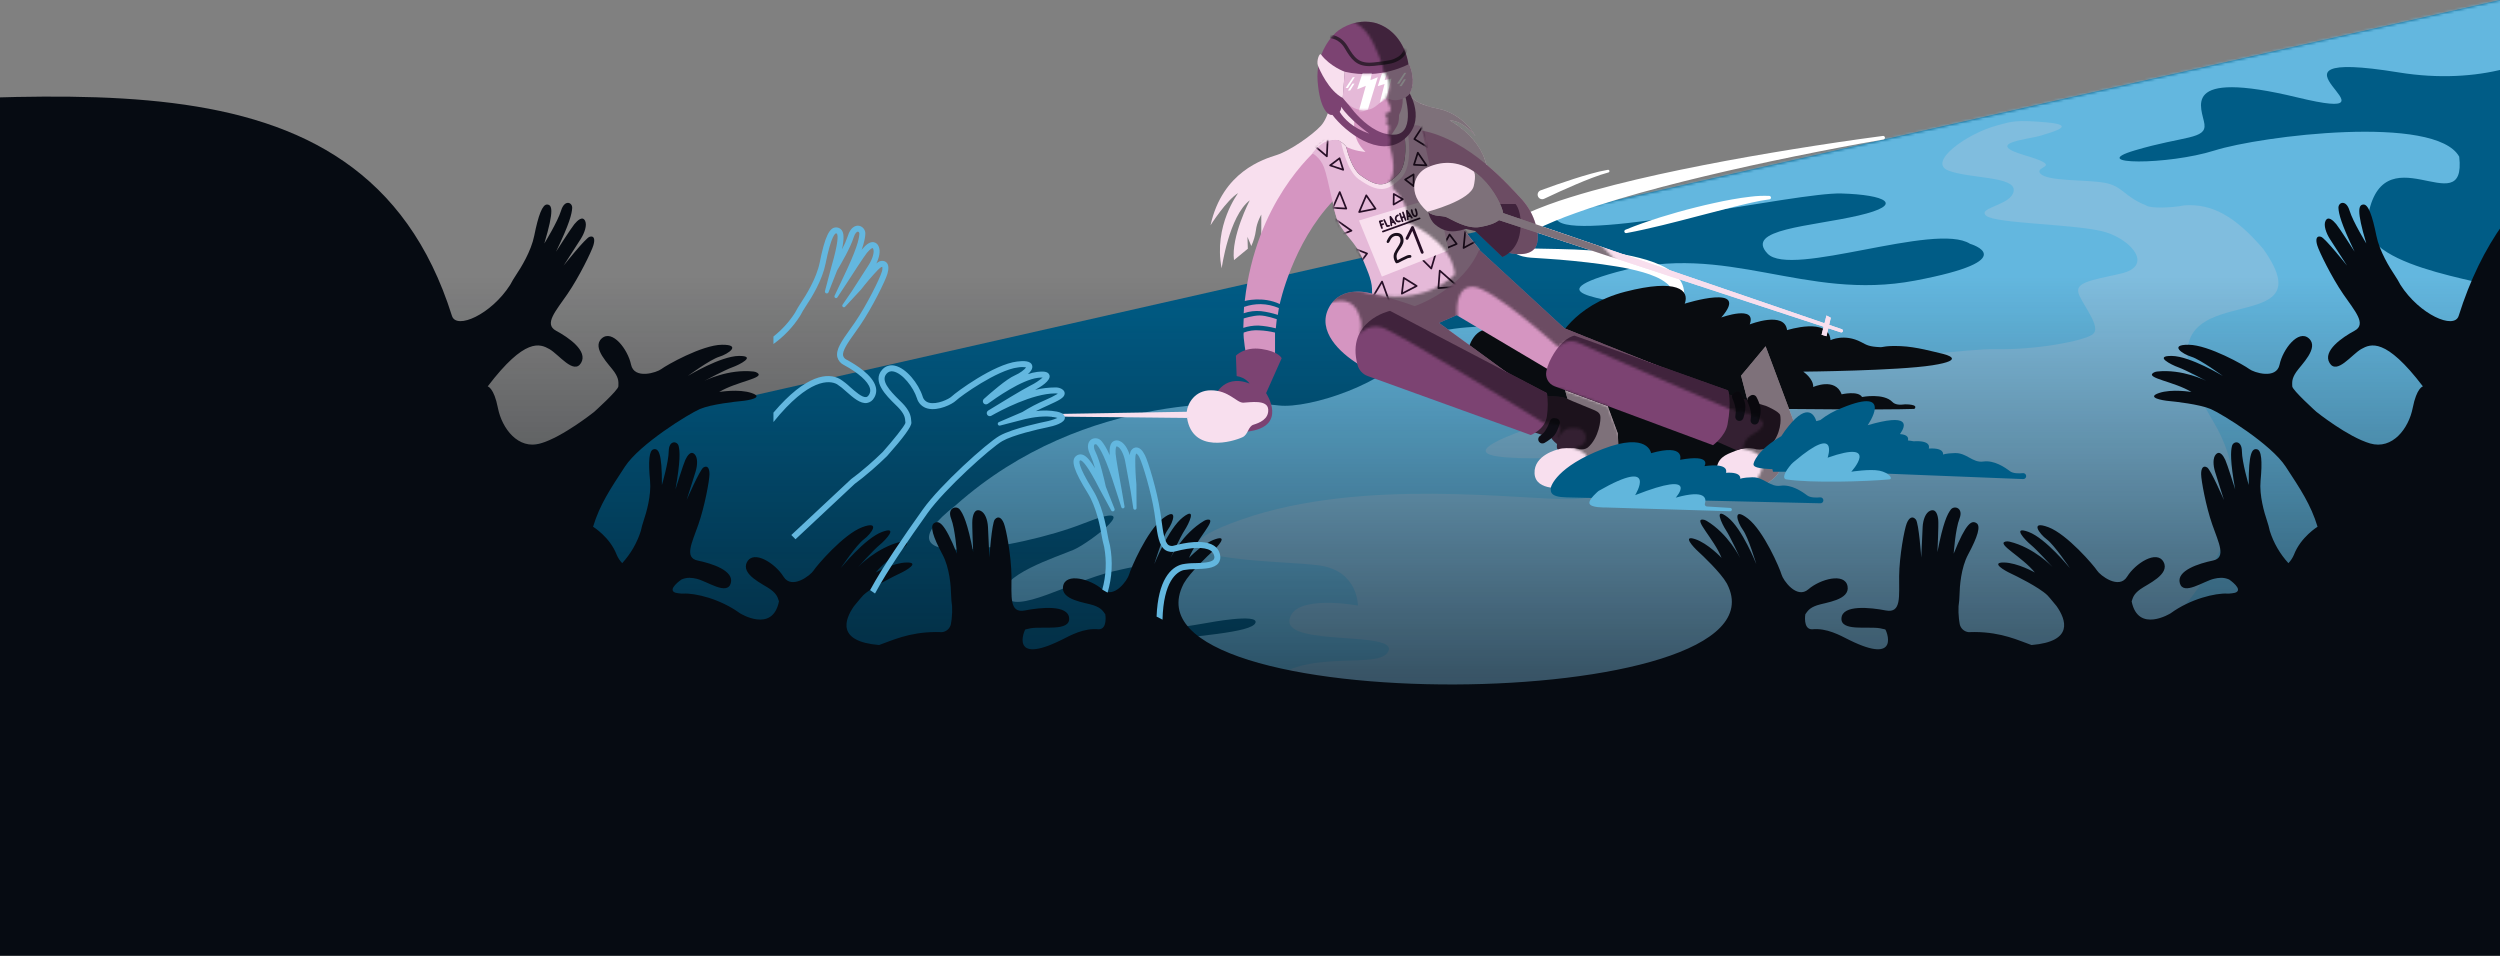 <svg width="960" height="367" viewBox="0 0 960 367" fill="none" xmlns="http://www.w3.org/2000/svg">
<rect x="0" y="0" width="960" height="367" fill="#808080" stroke="none"/>
<g clip-path="url(#clip0_201_1216)">
<g clip-path="url(#clip1_201_1216)">
<path d="M0 217.374L960 0.005V365.488H0V217.374Z" fill="#005C86"/>
<mask id="mask0_201_1216" style="mask-type:luminance" maskUnits="userSpaceOnUse" x="272" y="-1" width="690" height="369">
<path d="M272 156.039L961.261 -0.248L961.767 367.005L863.99 366.971L272.262 366.765" fill="white"/>
</mask>
<g mask="url(#mask0_201_1216)">
<path d="M608.062 57.793C608.062 57.793 588.271 78.064 598.637 85.137C609.004 92.211 690.054 73.821 707.016 74.294C723.978 74.766 731.991 78.536 713.614 82.779C695.237 87.023 669.791 87.965 678.743 97.395C687.696 106.825 743.301 85.137 756.495 93.623C756.495 93.623 777.701 99.752 735.291 107.766C692.881 115.781 663.194 92.682 620.784 104.466C585.709 114.215 625.969 114.368 627.382 119.081C628.795 123.795 618.9 128.51 608.062 127.567C597.223 126.624 549.63 120.496 541.619 133.697C533.609 146.898 502.822 157.085 491.043 155.698C479.263 154.31 417.06 149.594 367.111 193.912C333.183 220.314 391.143 210.884 416.119 200.984C441.095 191.083 418.475 208.438 412.349 211.076C406.224 213.714 382.466 221.256 386.098 228.8C389.73 236.344 410.728 223.442 427.428 219.398C444.129 215.354 446.487 216.896 447.666 221.729C448.844 226.562 424.601 236.815 427.428 241.059C430.255 245.302 463.713 239.169 463.713 239.169C463.713 239.169 483.504 235.395 482.09 239.169C480.677 242.943 459.455 244.12 437.308 246.948C415.161 249.776 397.742 260.859 392.558 266.045C387.373 271.231 387.375 279.091 401.04 276.575C414.704 274.059 452.404 264.631 459 268.402C465.597 272.174 470.781 277.831 460.415 287.732C450.049 297.632 422.195 279.281 407.324 315.892C407.324 315.892 391.835 352.347 444.888 339.203C481.04 331.407 520.425 315.782 569.603 339.203C618.782 358.244 675.113 305.789 721.856 306.345C769.148 306.906 820.05 347.282 862.656 343.416C881.856 341.394 898.53 350.661 915.035 346.954C925.646 344.764 959.161 337.855 974.151 291.18C990.507 245.781 957.944 151.231 963.035 112.23C963.51 108.592 906.951 104.141 908.972 85.139C913.88 48.675 947.372 86.794 944.34 60.162C935.246 43.826 868.268 52.136 850.361 57.794C832.455 63.452 800.825 63.371 819.746 57.754C838.667 52.137 847.269 53.551 846.503 47.658C845.737 41.764 836.214 26.293 882.193 37.414C928.172 48.535 858.951 17.699 921.098 27.809C983.246 37.92 1018.85 -8.616 951.919 -2.016C884.992 4.585 608.062 57.793 608.062 57.793Z" fill="#63B7DF"/>
</g>
<path d="M766.903 48.162C755.141 51.293 740.044 62.306 748.172 65.488C756.3 68.67 773.972 67.611 773.265 73.267C772.558 78.922 759.128 79.631 762.662 82.813C766.196 85.995 798.357 85.998 808.606 89.178C818.856 92.358 826.984 102.26 814.26 105.089C801.537 107.917 796.21 108.627 798.521 113.575C800.831 118.522 806.975 125.951 803.55 128.426C800.124 130.901 782.1 134.437 765.842 134.083C749.585 133.73 631.146 148.543 585.201 165.161C539.256 181.779 615.594 173.293 617.361 176.83C619.129 180.366 623.018 191.329 603.58 191.683C584.142 192.037 523.282 183.197 476.843 199.462C430.405 215.728 491.9 215.019 506.743 217.142C521.587 219.265 521.431 232.542 521.431 232.542C521.431 232.542 496.573 227.889 495.158 238.103C493.743 248.317 537.294 242.079 533.053 250.235C528.811 258.392 493.642 245.938 482.274 268.939C470.568 315.109 393.979 309.591 391.074 330.948C388.168 352.306 412.632 358.583 467.874 342.07C552.421 324.882 613.61 377.203 697.263 330.948C780.916 284.694 887.747 224.96 849.852 161.771C811.958 98.582 897.347 135.282 869.052 95.549C858.329 83.106 849.499 78.081 838.737 78.867C833.74 79.9 825.381 80.046 824.084 78.867C815.495 75.424 815.204 71.502 808.253 70.206C801.302 68.909 786.224 69.733 783.514 66.667C780.804 63.6 793.293 64.31 777.388 59.595C761.483 54.88 778.803 53.584 783.75 52.052C788.697 50.519 797.769 48.044 785.752 46.984C773.736 45.924 772.451 46.685 766.903 48.162Z" fill="#80BDDE"/>
<rect y="106.253" width="960" height="260.5" fill="url(#paint0_linear_201_1216)"/>
</g>
<g clip-path="url(#clip2_201_1216)">
<path d="M723.249 53.565C711.802 55.554 700.381 57.749 688.998 60.071C677.615 62.392 666.266 64.881 654.979 67.576C643.692 70.271 632.463 73.178 621.389 76.487C615.857 78.15 610.363 79.909 604.961 81.843C599.6 83.725 594.352 85.913 589.243 88.397L589.219 88.408C588.801 88.619 588.346 88.745 587.88 88.78C587.413 88.814 586.944 88.757 586.5 88.611C586.055 88.465 585.644 88.232 585.289 87.927C584.935 87.622 584.644 87.251 584.433 86.833C584.007 85.991 583.934 85.014 584.23 84.117C584.526 83.221 585.166 82.478 586.01 82.053L586.046 82.035C586.086 82.015 586.139 81.99 586.179 81.972C591.633 79.588 597.221 77.52 602.914 75.779C608.54 74.022 614.196 72.466 619.866 71.011C631.213 68.122 642.626 65.668 654.07 63.423C665.513 61.178 676.988 59.163 688.484 57.3C699.98 55.438 711.492 53.717 723.04 52.195C723.222 52.171 723.406 52.22 723.552 52.332C723.697 52.444 723.793 52.608 723.817 52.79C723.84 52.967 723.795 53.147 723.689 53.291C723.583 53.434 723.426 53.532 723.25 53.563L723.249 53.565ZM624.149 88.235C628.541 86.402 633.025 84.879 637.539 83.445C642.063 82.05 646.617 80.745 651.218 79.613C653.522 79.051 655.817 78.466 658.143 77.985C659.304 77.736 660.459 77.471 661.624 77.238L665.128 76.577C667.473 76.162 669.824 75.793 672.204 75.53C674.6 75.225 677.017 75.124 679.43 75.226C679.607 75.235 679.772 75.314 679.89 75.445C680.009 75.576 680.07 75.748 680.062 75.924C680.054 76.08 679.991 76.228 679.885 76.342C679.779 76.457 679.637 76.53 679.482 76.55L679.43 76.557C677.144 76.856 674.864 77.278 672.581 77.81C670.298 78.301 668.023 78.901 665.742 79.442L652.08 82.972C647.531 84.188 642.962 85.345 638.383 86.473C633.794 87.569 629.196 88.651 624.532 89.509H624.528C624.442 89.525 624.353 89.524 624.267 89.505C624.181 89.487 624.099 89.452 624.027 89.402C623.955 89.352 623.893 89.288 623.845 89.215C623.797 89.141 623.764 89.058 623.749 88.972C623.721 88.822 623.746 88.667 623.819 88.533C623.891 88.399 624.008 88.293 624.148 88.234L624.149 88.235ZM591.602 73.1C595.841 71.536 600.075 70.062 604.363 68.685C606.504 67.996 608.659 67.34 610.831 66.737C613.006 66.106 615.213 65.594 617.442 65.202C617.511 65.193 617.58 65.198 617.646 65.216C617.712 65.234 617.774 65.264 617.829 65.306C617.883 65.348 617.929 65.401 617.963 65.46C617.997 65.52 618.019 65.585 618.028 65.653C618.044 65.776 618.015 65.901 617.948 66.005C617.88 66.109 617.778 66.185 617.659 66.221H617.652C615.514 66.803 613.41 67.501 611.348 68.31C609.27 69.098 607.207 69.939 605.157 70.814C601.06 72.556 596.987 74.408 592.982 76.319L592.969 76.326C592.548 76.526 592.065 76.552 591.625 76.397C591.186 76.241 590.826 75.918 590.625 75.498C590.526 75.29 590.468 75.064 590.456 74.834C590.444 74.604 590.477 74.374 590.554 74.156C590.631 73.939 590.75 73.739 590.904 73.568C591.059 73.396 591.245 73.257 591.454 73.158C591.502 73.139 591.553 73.117 591.602 73.1ZM581.641 91.232V91.263C581.641 91.285 581.646 91.326 581.648 91.36C581.654 91.434 581.663 91.508 581.677 91.581C581.705 91.737 581.742 91.891 581.79 92.043C581.885 92.352 582.018 92.648 582.185 92.925C582.539 93.49 583.019 93.964 583.589 94.311C583.89 94.501 584.208 94.664 584.539 94.796C584.895 94.926 585.258 95.033 585.627 95.116L586.197 95.24C586.391 95.278 586.595 95.289 586.794 95.314L587.392 95.384L588.044 95.413L599.077 95.635C602.779 95.713 606.489 95.855 610.2 96.116C613.915 96.359 617.631 96.753 621.338 97.344C625.088 97.919 628.795 98.749 632.432 99.828C634.301 100.396 636.128 101.092 637.901 101.909C639.796 102.757 641.556 103.88 643.123 105.241C643.977 105.999 644.72 106.874 645.329 107.84C645.982 108.882 646.415 110.045 646.603 111.259L646.664 111.719C646.685 111.875 646.682 111.97 646.691 112.099L646.731 112.82L646.81 114.263L646.813 115.723C646.821 116.209 646.813 116.694 646.775 117.191C646.7 119.216 646.351 121.22 645.736 123.151C645.387 124.191 644.904 125.182 644.3 126.098C643.957 126.586 643.566 127.038 643.134 127.449C642.892 127.665 642.637 127.865 642.368 128.047C642.225 128.148 642.074 128.239 641.918 128.319C641.833 128.367 641.745 128.411 641.656 128.45C641.53 128.508 641.402 128.558 641.271 128.601C640.827 128.742 640.346 128.702 639.932 128.489C639.518 128.276 639.206 127.907 639.064 127.464C638.994 127.245 638.968 127.014 638.987 126.785C639.006 126.555 639.071 126.332 639.176 126.127C639.282 125.923 639.427 125.741 639.603 125.592C639.779 125.444 639.982 125.331 640.202 125.261C640.093 125.295 640.134 125.277 640.134 125.274L640.175 125.241C640.22 125.21 640.263 125.176 640.302 125.139C640.396 125.072 640.496 124.948 640.596 124.856C640.805 124.607 640.991 124.341 641.154 124.06C641.514 123.409 641.793 122.716 641.984 121.997C642.373 120.385 642.546 118.729 642.497 117.071C642.529 116.224 642.433 115.346 642.409 114.487L642.275 113.18L642.209 112.527C642.196 112.428 642.189 112.291 642.173 112.221L642.128 111.999C641.814 110.713 641.062 109.577 640.001 108.783C638.743 107.78 637.354 106.953 635.873 106.324C634.287 105.635 632.657 105.052 630.994 104.577C627.56 103.599 624.068 102.835 620.539 102.29C613.417 101.13 606.161 100.319 598.865 99.704C595.205 99.385 591.579 99.224 587.834 98.943C585.895 98.767 583.689 98.458 581.755 97.189C580.751 96.569 579.904 95.727 579.277 94.728C578.957 94.225 578.698 93.685 578.506 93.12C578.408 92.835 578.328 92.545 578.268 92.25C578.235 92.101 578.205 91.951 578.185 91.791C578.174 91.711 578.161 91.637 578.154 91.545C578.147 91.454 578.137 91.388 578.134 91.233C578.134 91.002 578.18 90.774 578.268 90.562C578.357 90.349 578.486 90.156 578.649 89.993C578.812 89.831 579.006 89.701 579.219 89.614C579.432 89.526 579.66 89.481 579.891 89.481C580.356 89.481 580.802 89.666 581.131 89.994C581.459 90.323 581.644 90.768 581.645 91.233L581.641 91.232Z" fill="white"/>
<path d="M726.696 154.366C723.299 150.825 715.028 152.449 715.028 152.449C713.551 149.941 707.2 151.416 707.2 151.416C704.69 144.778 696.271 148.613 696.271 148.613C696.417 145.368 692.431 142.713 692.431 142.713C692.431 142.713 728.561 142.373 742.001 140.274C755.441 138.174 747.263 136.115 745.03 135.632C742.796 135.15 735.912 133.158 729.875 132.913C723.838 132.667 723.051 133.381 722.044 133.315C717.635 133.107 716.944 132.544 714.661 131.35C708.262 128.006 702.919 130.617 702.919 130.617C702.328 121.62 686.23 126.782 686.23 126.782C685.344 119.259 671.904 124.57 671.904 124.57C674.71 116.899 660.975 121.914 660.975 121.914C672.642 108.491 646.944 116.604 646.944 116.604C648.864 111.441 644.138 106.869 624.052 112.032C603.966 117.194 597.759 131.208 597.759 131.208C597.759 131.208 577.082 126.193 571.027 126.487C564.972 126.782 563.348 135.633 563.348 135.633L596.58 157.907L613.563 176.936L657.576 183.279L669.392 176.198L684.161 157.022C684.161 157.022 723.293 157.459 735.121 157.022C736.967 155.13 731.47 155.272 731.47 155.272C729.47 155.566 727.697 155.41 726.696 154.366Z" fill="#090C10"/>
<path d="M668.579 144.262L675.67 171.588C675.67 171.588 669.578 171.698 666.919 172.915C664.26 174.132 660.052 174.906 659.277 179.442C658.501 183.978 676.113 186.966 676.113 186.966C676.113 186.966 682.095 184.088 683.313 180.77C684.531 177.451 688.96 162.297 688.96 162.297L677.994 132.978L668.579 144.262Z" fill="#F8DFEE"/>
<path d="M598.351 172.557C598.351 172.557 588.899 174.649 589.268 181.803C589.638 188.957 601.084 187.261 601.084 187.261L621.465 171.846L621.243 166.461L617.348 155.905L600.982 149.82L602.477 155.103L598.351 172.557Z" fill="#F8DFEE"/>
<path d="M511.952 36.065C511.952 36.065 510.475 44.767 507.225 48.308C503.976 51.848 495.336 57.896 490.278 59.519C485.219 61.141 469.416 65.862 464.837 86.513C464.837 86.513 471.041 76.777 475.471 74.123C475.471 74.123 465.871 86.661 469.121 103.036C469.121 103.036 471.927 82.974 479.904 76.927C479.904 76.927 472.667 90.829 473.849 99.883L479.166 95.513L479.02 90.941L480.497 94.482C481.382 92.564 481.979 90.526 482.269 88.434C482.565 85.484 484.337 82.386 484.337 82.386V90.5L521.85 66.161L571.028 64.828C571.028 64.828 570.438 54.207 556.702 46.242C556.702 46.242 561.133 45.799 566.598 52.29C566.598 52.29 562.167 43.735 551.977 41.669C541.788 39.603 541.639 36.359 540.31 35.178C538.981 33.998 511.952 36.065 511.952 36.065Z" fill="#F8DFEE"/>
<path d="M516.53 39.604C516.53 39.604 520.37 44.029 520.221 45.357C520.073 46.684 518.744 53.175 524.356 58.338C524.356 58.338 519.778 58.043 516.528 56.126C513.278 54.208 510.916 52.733 507.371 55.831C503.826 58.929 482.265 77.809 477.982 115.572C477.982 115.572 484.924 113.654 491.422 116.752C491.422 116.752 496.296 93.446 511.952 77.072C511.952 77.072 511.175 84.189 519.78 92.856C528.289 101.428 526.869 112.769 526.869 112.769C526.869 112.769 515.201 108.934 510.327 118.079C505.453 127.225 514.906 135.633 521.256 139.616C527.606 143.599 588.455 166.019 588.455 166.019L583.877 146.844L552.567 123.979L559.36 121.029L600.419 145.368L658.314 163.807L660.677 150.089L600.717 126.045L568.222 96.1L561.724 87.84L566.597 87.694C566.597 87.694 577.38 96.25 578.708 96.84C580.035 97.429 587.274 98.905 589.637 94.922C592 90.939 589.194 81.646 584.468 76.633C579.742 71.619 564.234 53.474 545.772 50.081H540.604L533.294 53.182C533.294 53.182 536.468 48.901 536.911 47.278C537.354 45.656 537.151 44.255 537.262 44.089C538.241 42.174 538.717 40.042 538.647 37.894C538.481 34.63 521.81 33.745 521.81 33.745L516.53 39.604Z" fill="#D595C1"/>
<path d="M477.723 117.858L477.578 120.292C479.709 119.548 481.976 119.271 484.224 119.481C486.418 119.752 488.582 120.234 490.684 120.919L491.091 118.299C488.884 117.349 486.514 116.835 484.112 116.787C481.936 116.771 479.775 117.133 477.723 117.858Z" fill="#D595C1"/>
<path d="M477.576 122.283L477.43 125.897C479.29 125.295 481.235 124.997 483.19 125.012C485.46 125.144 487.711 125.501 489.91 126.079L490.279 122.576C490.279 122.576 486.292 121.138 483.707 121.138C481.123 121.138 477.576 122.283 477.576 122.283Z" fill="#D595C1"/>
<path d="M477.576 127.704C479.506 126.975 481.574 126.685 483.63 126.856C485.646 126.951 487.649 127.235 489.612 127.705V137.034H478.609C478.609 137.034 477.244 129.179 477.576 127.704Z" fill="#D595C1"/>
<path d="M474.585 136.591C474.585 136.591 477.761 133.05 484.407 134.01C491.053 134.969 492.161 137.551 492.161 137.551L486.179 150.972C486.179 150.972 494.819 163.808 479.09 165.726C463.361 167.643 466.019 153.188 466.019 153.188C466.019 153.188 469.194 143.156 479.828 147.287C479.828 147.287 478.426 145.001 474.881 144.411L474.585 136.591Z" fill="#7C4372"/>
<path d="M486.991 157.171C486.696 153.335 480.049 154.516 477.465 154.629C474.88 154.743 471.928 149.869 464.985 149.875C458.881 149.88 456.079 154.782 455.703 158.116L404.394 158.975L403.951 159.949L455.83 160.501C457.992 174.175 473.429 169.628 477.17 167.863C479.353 166.833 479.238 163.733 481.379 163.069C483.52 162.405 487.287 161.003 486.991 157.171Z" fill="#F8DFEE"/>
<path d="M663.151 151.232L678.327 155.952C678.327 155.952 683.256 158.038 683.588 159.419C683.92 160.8 684.142 166.72 679.49 171.533C678.382 172.556 675.779 172.805 674.56 172.556C672.038 171.87 669.363 171.996 666.917 172.916L657.445 168.767L663.151 151.232Z" fill="#342032"/>
<path d="M593.182 152.154C593.182 152.154 599.385 152.009 601.379 152.965C603.373 153.922 612.087 157.391 612.308 157.539C612.53 157.687 614.228 158.202 614.523 159.677C614.818 161.152 614.006 168.159 609.723 171.847C607.803 173.248 605.588 172.142 604.259 172.142C602.93 172.142 600.198 171.865 598.351 172.557C597.539 172.557 597.908 170.519 597.908 170.519C597.908 170.519 596.063 169.118 595.692 168.086L588.382 165.799L593.182 152.154Z" fill="#342032"/>
<path d="M533.773 119.37C533.773 119.37 516.714 123.112 521.299 140.167C521.562 141.136 522.056 142.028 522.737 142.766C523.419 143.504 524.269 144.068 525.215 144.408L587.828 167.051C587.828 167.051 593.366 164.949 594.031 159.75C594.445 156.837 594.445 153.881 594.031 150.969L533.773 119.37Z" fill="#7C4372"/>
<path d="M604.597 128.884C604.597 128.884 599.356 129.59 595.006 138.882C594.469 140.059 594.064 141.291 593.8 142.557C593.558 143.714 593.728 144.918 594.28 145.962C594.833 147.006 595.733 147.825 596.826 148.277L657.793 170.955C657.793 170.955 662.52 167.525 663.371 162.995C665.071 153.942 663.569 149.92 663.569 149.92L604.597 128.884Z" fill="#7C4372"/>
<path d="M592.427 166.5L591.261 167.476C590.938 167.746 590.735 168.133 590.696 168.552C590.658 168.971 590.786 169.388 591.055 169.712C591.291 170 591.621 170.196 591.987 170.266C592.353 170.335 592.732 170.274 593.058 170.093C594.399 169.34 596.52 167.953 597.468 166.279C598.101 165.13 598.591 163.907 598.925 162.638C598.982 162.422 598.993 162.196 598.957 161.976C598.921 161.755 598.839 161.544 598.716 161.358C598.593 161.171 598.431 161.012 598.243 160.892C598.054 160.772 597.842 160.693 597.621 160.66L596.962 160.56C596.599 160.504 596.228 160.576 595.911 160.762C595.595 160.949 595.353 161.239 595.226 161.583C594.68 163.061 593.654 165.475 592.427 166.5Z" fill="#0E0D15"/>
<path d="M666.538 158.351L666.359 159.86C666.309 160.278 666.426 160.698 666.685 161.029C666.945 161.361 667.325 161.577 667.742 161.63C668.112 161.678 668.487 161.594 668.801 161.394C669.116 161.194 669.35 160.89 669.462 160.536C669.922 159.07 670.515 156.606 670.057 154.739C669.729 153.469 669.246 152.244 668.618 151.092C668.511 150.895 668.365 150.723 668.187 150.587C668.009 150.451 667.805 150.354 667.587 150.303C667.369 150.251 667.143 150.246 666.923 150.287C666.703 150.329 666.494 150.416 666.31 150.544L665.762 150.922C665.459 151.13 665.238 151.436 665.136 151.789C665.034 152.141 665.057 152.518 665.201 152.855C665.819 154.304 666.728 156.764 666.538 158.351Z" fill="#0E0D15"/>
<path d="M672.41 159.733L672.229 161.243C672.179 161.66 672.297 162.081 672.556 162.412C672.815 162.743 673.195 162.959 673.613 163.012C673.982 163.06 674.357 162.977 674.671 162.778C674.986 162.578 675.22 162.274 675.333 161.92C675.793 160.454 676.387 157.99 675.928 156.124C675.6 154.854 675.117 153.629 674.489 152.477C674.382 152.28 674.235 152.108 674.058 151.972C673.88 151.836 673.676 151.739 673.458 151.688C673.24 151.636 673.014 151.631 672.794 151.672C672.574 151.714 672.365 151.801 672.181 151.929L671.634 152.307C671.331 152.515 671.11 152.821 671.007 153.174C670.905 153.526 670.928 153.903 671.072 154.241C671.69 155.686 672.599 158.148 672.41 159.733Z" fill="#0E0D15"/>
<path d="M515.27 82.045C514.275 79.959 511.992 66.786 510.616 63.14C509.239 59.493 506.616 58.211 506.616 58.211C507.206 57.536 509.141 54.666 512.056 53.89C512.258 53.836 512.444 53.793 512.629 53.752C513.384 53.691 514.846 53.956 516.795 56.145C516.818 56.169 516.849 56.189 516.874 56.213C517.632 59.289 519.431 65.064 522.317 67.225C529.349 72.39 532.299 71.58 536.824 67.022C540.115 63.707 539.827 56.521 539.427 52.849L541.3 48.311C541.66 48.345 542.057 48.379 542.454 48.412C543.683 48.513 543.806 49.248 543.806 49.248L546.904 63.68L538.312 72.461L521.808 79.43L515.27 82.045Z" fill="#260E26"/>
<path d="M515.27 82.045C514.275 79.959 511.992 66.786 510.616 63.14C509.239 59.493 506.616 58.211 506.616 58.211C507.206 57.536 509.141 54.666 512.056 53.89C512.258 53.836 512.444 53.793 512.629 53.752C513.384 53.691 514.846 53.956 516.795 56.145C516.818 56.169 516.849 56.189 516.874 56.213C517.632 59.289 519.431 65.064 522.317 67.225C529.349 72.39 532.299 71.58 536.824 67.022C540.115 63.707 539.827 56.521 539.427 52.849L541.3 48.311C541.66 48.345 542.057 48.379 542.454 48.412C543.683 48.513 543.806 49.248 543.806 49.248L546.904 63.68L538.312 72.461L521.808 79.43L515.27 82.045Z" fill="#F8DFEE"/>
<path d="M510.031 54.134C506.745 54.982 504.567 58.117 503.903 58.854C503.903 58.854 506.856 60.255 508.407 64.239C509.958 68.223 512.528 82.611 513.65 84.89C516.382 90.44 520.665 93.151 523.102 99.125C525.539 105.099 527.108 108.077 526.868 112.769C532.426 113.997 537.897 115.593 543.243 117.545C543.243 117.545 561.41 111.515 568.113 95.695L561.356 87.287L549.282 64.829L545.793 49.063C545.793 49.063 545.655 48.261 544.269 48.151C542.884 48.041 541.473 47.901 541.473 47.901L540.501 50.529C540.501 50.529 543.021 63.501 537.927 68.478C532.832 73.456 529.509 74.341 521.588 68.699C517.324 65.603 515.164 55.702 514.998 54.596C514.998 54.596 514.451 52.995 510.031 54.134Z" fill="#E5B9D8"/>
<mask id="mask1_201_1216" style="mask-type:luminance" maskUnits="userSpaceOnUse" x="503" y="47" width="66" height="71">
<path d="M510.031 54.134C506.745 54.982 504.567 58.117 503.903 58.854C503.903 58.854 506.856 60.255 508.407 64.239C509.958 68.223 512.528 82.611 513.65 84.89C516.382 90.44 520.665 93.151 523.102 99.125C525.539 105.099 527.108 108.077 526.868 112.769C532.426 113.997 537.897 115.593 543.243 117.545C543.243 117.545 561.41 111.515 568.113 95.695L561.356 87.287L549.282 64.829L545.793 49.063C545.793 49.063 545.655 48.261 544.269 48.151C542.884 48.041 541.473 47.901 541.473 47.901L540.501 50.529C540.501 50.529 543.021 63.501 537.927 68.478C532.832 73.456 529.509 74.341 521.588 68.699C517.324 65.603 515.164 55.702 514.998 54.596C514.998 54.596 514.451 52.995 510.031 54.134Z" fill="white"/>
</mask>
<g mask="url(#mask1_201_1216)">
<path d="M509.514 60.364C509.435 60.364 509.358 60.336 509.298 60.285L504.794 56.449C504.757 56.418 504.727 56.378 504.707 56.334C504.686 56.29 504.676 56.242 504.677 56.193C504.677 56.144 504.688 56.096 504.709 56.052C504.731 56.008 504.761 55.97 504.799 55.939L509.673 51.956C509.723 51.915 509.783 51.889 509.847 51.882C509.911 51.875 509.976 51.887 510.033 51.916C510.09 51.945 510.138 51.989 510.171 52.045C510.203 52.1 510.219 52.164 510.216 52.228L509.847 60.046C509.844 60.109 509.824 60.169 509.789 60.221C509.753 60.272 509.704 60.312 509.647 60.337C509.605 60.355 509.56 60.364 509.514 60.364ZM505.532 56.201L509.216 59.338L509.518 52.943L505.532 56.201Z" fill="#260E26"/>
<path d="M515.791 65.53C515.755 65.53 515.719 65.524 515.684 65.512L510.664 63.817C510.606 63.797 510.555 63.762 510.516 63.716C510.477 63.67 510.451 63.614 510.441 63.554C510.432 63.494 510.439 63.433 510.461 63.376C510.484 63.32 510.521 63.271 510.57 63.234L514.188 60.506C514.231 60.474 514.28 60.452 514.333 60.443C514.385 60.434 514.439 60.438 514.49 60.454C514.541 60.471 514.587 60.498 514.625 60.536C514.663 60.574 514.691 60.62 514.707 60.671L516.109 65.096C516.125 65.145 516.129 65.198 516.12 65.25C516.112 65.301 516.091 65.35 516.06 65.392C516.03 65.435 515.989 65.469 515.942 65.493C515.896 65.516 515.844 65.529 515.792 65.529L515.791 65.53ZM511.473 63.388L515.275 64.672L514.212 61.322L511.473 63.388Z" fill="#260E26"/>
<path d="M516.973 80.428H516.955L511.785 80.133C511.731 80.13 511.679 80.115 511.633 80.087C511.587 80.059 511.548 80.021 511.52 79.975C511.492 79.93 511.475 79.878 511.471 79.824C511.468 79.77 511.477 79.717 511.499 79.668L514.157 73.62C514.183 73.56 514.225 73.51 514.279 73.475C514.334 73.439 514.397 73.421 514.462 73.421H514.468C514.534 73.422 514.598 73.443 514.652 73.481C514.706 73.518 514.747 73.571 514.771 73.632L517.283 79.975C517.303 80.025 517.31 80.08 517.304 80.133C517.298 80.187 517.279 80.239 517.248 80.284C517.218 80.329 517.177 80.365 517.129 80.391C517.081 80.416 517.028 80.429 516.973 80.429V80.428ZM512.301 79.496L516.472 79.734L514.446 74.617L512.301 79.496Z" fill="#260E26"/>
<path d="M515.049 90.46C514.983 90.46 514.918 90.44 514.863 90.403C514.808 90.366 514.765 90.313 514.74 90.252L512.304 84.278C512.28 84.219 512.273 84.155 512.285 84.092C512.297 84.03 512.326 83.972 512.369 83.926C512.413 83.879 512.468 83.846 512.53 83.831C512.591 83.815 512.656 83.817 512.716 83.837C512.896 83.896 515.062 85.4 519.156 88.307C519.205 88.341 519.244 88.389 519.268 88.444C519.293 88.499 519.302 88.559 519.294 88.619C519.287 88.678 519.264 88.735 519.227 88.782C519.191 88.83 519.142 88.867 519.086 88.889L515.172 90.438C515.133 90.453 515.091 90.46 515.049 90.46ZM513.327 85.023L515.233 89.696L518.27 88.493C516.592 87.302 514.489 85.821 513.329 85.023H513.327Z" fill="#260E26"/>
<path d="M523.103 100.194H523.094C523.041 100.193 522.988 100.178 522.941 100.153C522.894 100.127 522.855 100.09 522.825 100.045L519.945 95.694C519.906 95.635 519.887 95.565 519.89 95.494C519.893 95.424 519.919 95.356 519.964 95.301C520.008 95.246 520.069 95.207 520.138 95.189C520.206 95.171 520.279 95.175 520.344 95.201L525.07 97.044C525.117 97.063 525.159 97.092 525.194 97.13C525.228 97.168 525.253 97.213 525.267 97.262C525.281 97.311 525.284 97.362 525.275 97.413C525.266 97.463 525.246 97.51 525.215 97.551L523.369 100.058C523.339 100.1 523.299 100.134 523.252 100.158C523.206 100.182 523.155 100.194 523.103 100.194ZM521.08 96.201L523.12 99.28L524.425 97.506L521.08 96.201Z" fill="#260E26"/>
<path d="M534.032 117.674C533.988 117.674 533.945 117.666 533.904 117.649L526.812 114.699C526.768 114.681 526.729 114.653 526.696 114.618C526.664 114.583 526.639 114.542 526.624 114.496C526.609 114.451 526.604 114.403 526.609 114.355C526.615 114.308 526.63 114.262 526.655 114.221L530.421 107.953C530.453 107.898 530.5 107.854 530.557 107.826C530.613 107.797 530.676 107.785 530.739 107.792C530.802 107.798 530.862 107.822 530.911 107.861C530.961 107.899 530.999 107.951 531.021 108.01L534.344 117.228C534.362 117.278 534.367 117.332 534.36 117.385C534.353 117.438 534.333 117.488 534.302 117.532C534.272 117.575 534.231 117.611 534.183 117.636C534.136 117.66 534.083 117.673 534.03 117.673L534.032 117.674ZM527.426 114.23L533.462 116.742L530.633 108.893L527.426 114.23Z" fill="#260E26"/>
<path d="M538.315 113.102C538.268 113.102 538.221 113.092 538.178 113.073C538.135 113.054 538.097 113.025 538.065 112.99C538.034 112.955 538.011 112.913 537.997 112.868C537.983 112.823 537.979 112.776 537.984 112.729L538.72 106.679C538.727 106.623 538.748 106.57 538.781 106.525C538.813 106.479 538.857 106.443 538.908 106.418C538.958 106.394 539.014 106.383 539.07 106.386C539.126 106.389 539.18 106.407 539.228 106.436L544.176 109.534C544.226 109.565 544.266 109.609 544.294 109.661C544.321 109.713 544.334 109.771 544.332 109.829C544.33 109.888 544.312 109.945 544.28 109.994C544.249 110.044 544.205 110.084 544.153 110.111L538.467 113.062C538.42 113.087 538.368 113.101 538.315 113.102ZM539.321 107.281L538.722 112.181L543.33 109.788L539.321 107.281Z" fill="#260E26"/>
<path d="M549.614 103.44C549.57 103.44 549.527 103.431 549.486 103.415C549.446 103.398 549.409 103.373 549.379 103.343L545.169 99.138C545.128 99.097 545.099 99.047 545.083 98.992C545.068 98.937 545.067 98.878 545.081 98.823C545.095 98.767 545.123 98.716 545.162 98.674C545.202 98.632 545.251 98.602 545.306 98.585L551.288 96.742C551.345 96.723 551.407 96.721 551.465 96.735C551.524 96.75 551.577 96.78 551.62 96.822C551.663 96.864 551.693 96.917 551.708 96.976C551.724 97.034 551.723 97.095 551.706 97.153L549.934 103.2C549.918 103.256 549.887 103.306 549.846 103.346C549.804 103.386 549.753 103.415 549.697 103.429C549.67 103.436 549.642 103.44 549.614 103.44ZM546.031 99.058L549.452 102.475L550.89 97.56L546.031 99.058Z" fill="#260E26"/>
<path d="M552.346 110.964C552.3 110.965 552.255 110.955 552.213 110.937C552.171 110.919 552.133 110.892 552.101 110.858C552.07 110.825 552.046 110.785 552.031 110.741C552.016 110.698 552.011 110.652 552.015 110.606L552.531 103.895C552.536 103.833 552.557 103.774 552.594 103.724C552.63 103.674 552.68 103.635 552.737 103.611C552.795 103.588 552.858 103.581 552.919 103.592C552.98 103.602 553.037 103.629 553.083 103.67L560.099 109.866C560.148 109.909 560.184 109.966 560.201 110.03C560.218 110.094 560.215 110.161 560.194 110.223C560.173 110.285 560.134 110.34 560.082 110.38C560.029 110.42 559.967 110.444 559.901 110.448L552.369 110.964H552.346ZM553.143 104.609L552.706 110.271L559.059 109.834L553.143 104.609Z" fill="#260E26"/>
<path d="M554.782 95.917C554.704 95.917 554.629 95.889 554.569 95.84C554.509 95.79 554.469 95.721 554.454 95.644L554.158 94.022C554.145 93.946 554.158 93.869 554.194 93.802L556.336 89.893C556.363 89.844 556.402 89.802 556.448 89.772C556.495 89.742 556.549 89.724 556.604 89.72C556.66 89.716 556.715 89.726 556.766 89.749C556.817 89.772 556.861 89.807 556.895 89.851L559.627 93.466C559.657 93.506 559.678 93.553 559.687 93.603C559.697 93.653 559.695 93.704 559.682 93.753C559.669 93.802 559.644 93.847 559.611 93.885C559.578 93.923 559.536 93.953 559.489 93.973L554.91 95.891C554.87 95.908 554.826 95.917 554.782 95.917ZM554.836 94.018L555.036 95.117L558.838 93.528L556.676 90.665L554.836 94.018Z" fill="#260E26"/>
<path d="M562.019 95.548C561.972 95.548 561.926 95.538 561.884 95.52C561.841 95.501 561.803 95.473 561.772 95.439C561.741 95.404 561.717 95.364 561.702 95.32C561.688 95.276 561.683 95.229 561.687 95.183L562.352 88.471C562.358 88.41 562.381 88.351 562.419 88.302C562.457 88.253 562.507 88.215 562.565 88.193C562.623 88.171 562.686 88.165 562.746 88.177C562.807 88.188 562.864 88.216 562.909 88.258L567.266 92.24C567.305 92.276 567.335 92.321 567.354 92.371C567.372 92.421 567.378 92.474 567.372 92.527C567.365 92.579 567.346 92.63 567.316 92.674C567.287 92.717 567.247 92.754 567.2 92.779L562.178 95.508C562.129 95.534 562.074 95.548 562.019 95.548ZM562.95 89.198L562.412 94.623L566.472 92.417L562.95 89.198Z" fill="#260E26"/>
<path d="M535.14 78.88C535.081 78.88 535.023 78.864 534.972 78.835C534.921 78.805 534.879 78.762 534.85 78.711C534.821 78.66 534.806 78.602 534.806 78.543L534.881 74.487C534.882 74.43 534.899 74.373 534.928 74.324C534.958 74.274 535 74.233 535.05 74.204C535.1 74.176 535.157 74.161 535.215 74.161C535.273 74.161 535.33 74.176 535.38 74.205L538.851 76.196C538.902 76.225 538.944 76.267 538.973 76.318C539.002 76.368 539.017 76.425 539.017 76.484C539.017 76.542 539.002 76.599 538.973 76.65C538.944 76.7 538.902 76.742 538.851 76.771L535.305 78.837C535.255 78.865 535.198 78.88 535.14 78.88ZM535.536 75.059L535.484 77.962L538.02 76.485L535.536 75.059Z" fill="#260E26"/>
<path d="M521.921 81.755C521.866 81.755 521.812 81.742 521.764 81.716C521.715 81.69 521.674 81.652 521.644 81.606C521.613 81.561 521.595 81.508 521.59 81.453C521.585 81.398 521.593 81.343 521.615 81.293L524.346 74.877C524.369 74.822 524.407 74.774 524.455 74.739C524.503 74.704 524.56 74.682 524.619 74.676C524.679 74.669 524.739 74.679 524.793 74.704C524.847 74.729 524.893 74.769 524.927 74.818L528.473 79.98C528.504 80.026 528.523 80.078 528.529 80.133C528.535 80.187 528.527 80.243 528.506 80.294C528.485 80.344 528.452 80.389 528.41 80.425C528.367 80.46 528.317 80.484 528.263 80.495L521.986 81.749C521.965 81.753 521.943 81.755 521.921 81.755ZM524.722 75.695L522.476 80.974L527.639 79.942L524.722 75.695Z" fill="#260E26"/>
<path d="M542.819 71.799C542.746 71.799 542.674 71.774 542.615 71.729L539.366 69.221C539.324 69.189 539.29 69.146 539.268 69.097C539.245 69.048 539.235 68.994 539.238 68.941C539.241 68.887 539.256 68.835 539.284 68.788C539.311 68.742 539.35 68.703 539.396 68.675L542.645 66.686C542.695 66.655 542.753 66.638 542.812 66.636C542.871 66.635 542.93 66.649 542.982 66.678C543.033 66.707 543.077 66.749 543.107 66.8C543.136 66.852 543.152 66.91 543.152 66.969V71.468C543.152 71.53 543.135 71.591 543.102 71.644C543.069 71.697 543.022 71.739 542.966 71.767C542.92 71.788 542.87 71.799 542.819 71.799ZM540.156 68.99L542.488 70.788V67.561L540.156 68.99Z" fill="#260E26"/>
<path d="M547.767 63.834H547.752L542.952 63.612C542.901 63.61 542.852 63.596 542.807 63.571C542.762 63.547 542.724 63.512 542.695 63.47C542.665 63.428 542.646 63.38 542.639 63.33C542.631 63.279 542.635 63.228 542.651 63.179L544.128 58.532C544.147 58.473 544.182 58.42 544.23 58.379C544.277 58.339 544.335 58.312 544.397 58.303C544.459 58.295 544.522 58.304 544.579 58.329C544.635 58.355 544.684 58.395 544.72 58.446L548.044 63.315C548.078 63.365 548.097 63.423 548.101 63.483C548.104 63.543 548.091 63.603 548.063 63.657C548.034 63.71 547.992 63.755 547.94 63.786C547.889 63.817 547.829 63.834 547.769 63.834L547.767 63.834ZM543.416 62.967L547.116 63.138L544.554 59.385L543.416 62.967Z" fill="#260E26"/>
<path d="M548.579 57.048C548.518 57.048 548.458 57.032 548.406 57L542.941 53.681C542.903 53.658 542.87 53.628 542.844 53.592C542.818 53.555 542.8 53.514 542.79 53.471C542.78 53.428 542.779 53.383 542.787 53.339C542.794 53.295 542.811 53.253 542.835 53.215L546.011 48.348C546.046 48.295 546.095 48.252 546.154 48.227C546.212 48.2 546.277 48.192 546.34 48.202C546.403 48.211 546.462 48.239 546.51 48.281C546.558 48.323 546.593 48.378 546.61 48.44L548.9 56.627C548.914 56.676 548.916 56.728 548.906 56.779C548.896 56.829 548.875 56.876 548.844 56.917C548.813 56.958 548.773 56.991 548.727 57.014C548.681 57.037 548.63 57.049 548.579 57.049V57.048ZM543.58 53.29L548.031 55.994L546.166 49.327L543.58 53.29Z" fill="#260E26"/>
</g>
<path d="M521.847 84.668L530.634 106.204L556.259 96.1L552.64 79.505L546.585 77.219L521.847 84.668Z" fill="#F8DFEE"/>
<path d="M536.542 101.053L536.56 101.045C536.645 101.013 536.732 100.988 536.821 100.971C536.89 100.958 536.957 100.939 537.023 100.914C537.275 100.799 537.52 100.67 537.756 100.526C538.009 100.372 538.271 100.234 538.54 100.111C538.779 100.011 539.127 99.848 539.576 99.626C540.033 99.4 540.385 99.235 540.62 99.134L540.632 99.13C540.817 99.066 541.011 99.03 541.207 99.024C541.368 99.018 541.527 98.988 541.678 98.934C541.741 98.908 541.797 98.869 541.843 98.818C541.888 98.768 541.922 98.708 541.942 98.643C541.994 98.503 541.99 98.348 541.932 98.21C541.899 98.132 541.796 97.894 541.199 97.914C540.854 97.927 540.515 98.004 540.198 98.141C539.784 98.316 539.098 98.639 538.158 99.102L536.637 99.92L536.557 99.748C536.386 99.378 536.291 98.977 536.28 98.569C536.268 98.161 536.339 97.755 536.488 97.375C536.819 96.673 537.22 96.007 537.687 95.386C538.168 94.756 538.551 94.057 538.822 93.312C538.945 92.903 538.991 92.476 538.958 92.05C538.919 91.596 538.806 91.151 538.623 90.733C538.487 90.411 538.271 90.129 537.994 89.914C537.717 89.699 537.389 89.559 537.043 89.508C536.377 89.372 535.686 89.428 535.051 89.67C534.417 89.913 533.864 90.33 533.459 90.875C533.094 91.387 532.788 91.939 532.548 92.521L532.542 92.534C532.501 92.614 532.478 92.701 532.474 92.79C532.471 92.88 532.487 92.969 532.523 93.051C532.606 93.245 532.754 93.42 533.223 93.225C533.353 93.141 533.455 93.021 533.515 92.879L533.523 92.863L534.183 91.663C534.459 91.248 534.851 90.922 535.31 90.726C535.692 90.574 536.108 90.532 536.512 90.603C536.726 90.608 536.935 90.669 537.118 90.781C537.301 90.892 537.451 91.049 537.554 91.237L537.561 91.25C537.831 91.859 537.856 92.549 537.632 93.177C537.398 93.757 537.1 94.31 536.745 94.826C536.193 95.623 535.714 96.467 535.314 97.349C535.029 98.277 535.107 99.278 535.53 100.152L535.537 100.168C535.636 100.434 535.773 100.684 535.945 100.911C536.01 101.003 536.107 101.067 536.217 101.094C536.327 101.12 536.442 101.105 536.542 101.053Z" fill="#1A0F1D"/>
<path d="M542.902 87.151C542.864 87.054 542.799 86.97 542.714 86.91C542.629 86.849 542.529 86.814 542.425 86.809C542.321 86.805 542.218 86.83 542.128 86.883C542.038 86.935 541.965 87.013 541.918 87.106L539.819 91.3C539.755 91.428 539.745 91.575 539.79 91.71C539.835 91.846 539.932 91.957 540.059 92.022C540.122 92.054 540.191 92.073 540.261 92.079C540.332 92.084 540.402 92.075 540.469 92.052C540.537 92.03 540.6 91.995 540.654 91.948C540.708 91.902 540.752 91.845 540.783 91.781L542.338 88.671L545.635 97.107C545.674 97.208 545.742 97.295 545.832 97.356C545.922 97.418 546.028 97.45 546.137 97.449C546.225 97.449 546.311 97.428 546.389 97.387C546.466 97.346 546.533 97.287 546.582 97.215C546.632 97.143 546.663 97.059 546.673 96.972C546.683 96.885 546.671 96.797 546.64 96.715L542.902 87.151Z" fill="#260E26"/>
<path d="M530.988 87.46L530.703 86.586L531.294 86.351C531.376 86.318 531.441 86.254 531.476 86.173C531.511 86.092 531.512 86.001 531.479 85.919C531.446 85.837 531.382 85.772 531.301 85.737C531.22 85.702 531.128 85.701 531.046 85.734L530.496 85.954L530.272 85.266L530.798 85.151C530.841 85.143 530.883 85.126 530.92 85.101C530.957 85.077 530.989 85.045 531.014 85.008C531.038 84.971 531.055 84.929 531.063 84.885C531.072 84.841 531.071 84.796 531.061 84.753C531.052 84.71 531.034 84.668 531.008 84.632C530.983 84.596 530.95 84.565 530.912 84.541C530.874 84.518 530.832 84.502 530.788 84.495C530.744 84.488 530.699 84.49 530.656 84.501L529.77 84.695C529.724 84.705 529.682 84.725 529.644 84.752C529.607 84.779 529.575 84.814 529.552 84.855C529.529 84.895 529.514 84.94 529.509 84.986C529.505 85.032 529.51 85.079 529.524 85.123L529.904 86.288C529.883 86.329 529.872 86.374 529.87 86.42C529.868 86.466 529.876 86.512 529.893 86.554C529.922 86.625 529.975 86.682 530.044 86.716L530.355 87.668C530.377 87.735 530.419 87.793 530.476 87.834C530.533 87.875 530.601 87.897 530.671 87.898C530.707 87.897 530.742 87.892 530.775 87.882C530.817 87.868 530.856 87.846 530.889 87.818C530.922 87.789 530.95 87.754 530.97 87.715C530.989 87.676 531.001 87.633 531.004 87.589C531.008 87.545 531.002 87.501 530.988 87.46Z" fill="#260E26"/>
<path d="M532.336 86.986C532.367 87.052 532.419 87.106 532.484 87.139C532.549 87.173 532.622 87.185 532.694 87.172L533.498 87.034C533.584 87.019 533.661 86.969 533.711 86.897C533.761 86.826 533.781 86.737 533.766 86.65C533.751 86.564 533.703 86.487 533.631 86.436C533.56 86.385 533.471 86.364 533.385 86.378L532.831 86.475L531.804 84.299C531.765 84.222 531.697 84.162 531.615 84.134C531.533 84.106 531.443 84.11 531.364 84.147C531.285 84.184 531.224 84.251 531.194 84.332C531.163 84.413 531.166 84.503 531.201 84.582L532.336 86.986Z" fill="#260E26"/>
<path d="M533.8 85.315C533.802 85.326 533.804 85.338 533.806 85.349L533.941 86.576C533.95 86.657 533.989 86.733 534.05 86.787C534.11 86.842 534.189 86.872 534.271 86.872C534.283 86.873 534.295 86.873 534.308 86.872C534.351 86.868 534.393 86.854 534.432 86.833C534.47 86.812 534.504 86.784 534.531 86.75C534.559 86.716 534.579 86.676 534.592 86.634C534.604 86.592 534.608 86.548 534.603 86.505L534.511 85.666L535.235 85.682L535.551 86.125C535.603 86.197 535.681 86.245 535.768 86.26C535.855 86.274 535.945 86.253 536.017 86.202C536.089 86.15 536.137 86.073 536.152 85.985C536.166 85.898 536.145 85.809 536.094 85.737L534.183 83.054C534.14 82.994 534.079 82.95 534.008 82.928C533.937 82.907 533.862 82.909 533.793 82.936C533.724 82.962 533.665 83.01 533.627 83.073C533.589 83.136 533.572 83.21 533.58 83.283L533.801 85.307L533.8 85.315ZM534.754 85.004L534.438 84.997L534.382 84.481L534.754 85.004Z" fill="#260E26"/>
<path d="M540.141 82.992C540.143 83.004 540.145 83.017 540.148 83.029L540.281 84.252C540.29 84.334 540.329 84.409 540.39 84.464C540.451 84.519 540.53 84.549 540.612 84.549C540.624 84.55 540.637 84.55 540.649 84.549C540.737 84.54 540.817 84.496 540.872 84.427C540.927 84.358 540.953 84.27 540.943 84.182L540.852 83.343L541.576 83.36L541.892 83.803C541.943 83.875 542.022 83.924 542.109 83.938C542.196 83.953 542.286 83.932 542.358 83.88C542.43 83.829 542.478 83.751 542.493 83.664C542.507 83.576 542.487 83.487 542.435 83.415L540.524 80.732C540.481 80.672 540.419 80.628 540.349 80.607C540.278 80.586 540.203 80.588 540.134 80.615C540.065 80.641 540.007 80.689 539.968 80.752C539.93 80.815 539.913 80.888 539.921 80.961L540.142 82.983L540.141 82.992ZM541.094 82.681L540.779 82.673L540.722 82.159L541.094 82.681Z" fill="#260E26"/>
<path d="M536.42 85.273C536.608 85.359 536.812 85.403 537.018 85.4C537.25 85.399 537.48 85.355 537.696 85.27C537.777 85.236 537.842 85.171 537.876 85.09C537.91 85.008 537.91 84.917 537.876 84.835C537.842 84.754 537.777 84.689 537.696 84.656C537.614 84.622 537.522 84.622 537.441 84.656C537.204 84.749 536.941 84.754 536.701 84.67C536.608 84.618 536.527 84.548 536.464 84.462C536.401 84.377 536.357 84.279 536.335 84.175C536.295 84.058 536.279 83.933 536.288 83.809C536.297 83.685 536.33 83.564 536.385 83.453C536.441 83.342 536.518 83.243 536.612 83.162C536.706 83.081 536.816 83.019 536.934 82.98C537.017 82.95 537.085 82.888 537.122 82.808C537.16 82.728 537.164 82.637 537.134 82.554C537.104 82.471 537.042 82.404 536.962 82.366C536.882 82.329 536.791 82.324 536.708 82.354C536.509 82.42 536.325 82.524 536.166 82.66C536.007 82.797 535.877 82.964 535.783 83.151C535.69 83.338 535.634 83.542 535.619 83.751C535.604 83.96 535.631 84.169 535.697 84.368C535.745 84.562 535.834 84.743 535.959 84.9C536.084 85.056 536.241 85.183 536.42 85.273Z" fill="#260E26"/>
<path d="M538.248 85.07C538.279 85.151 538.34 85.217 538.418 85.253C538.496 85.29 538.586 85.295 538.668 85.267C538.749 85.24 538.817 85.181 538.857 85.104C538.896 85.028 538.905 84.939 538.88 84.856L538.55 83.886L539.084 83.639L539.411 84.601C539.44 84.684 539.5 84.753 539.58 84.792C539.659 84.832 539.751 84.837 539.834 84.809C539.918 84.781 539.987 84.72 540.026 84.641C540.065 84.562 540.071 84.47 540.043 84.386L539.046 81.454C539.016 81.373 538.955 81.307 538.876 81.27C538.798 81.233 538.708 81.228 538.626 81.256C538.544 81.284 538.476 81.342 538.436 81.42C538.397 81.497 538.389 81.586 538.414 81.669L538.869 83.005L538.334 83.252L537.884 81.924C537.853 81.843 537.792 81.777 537.714 81.74C537.635 81.703 537.546 81.698 537.463 81.726C537.381 81.754 537.313 81.812 537.274 81.89C537.234 81.967 537.227 82.056 537.252 82.139L538.248 85.07Z" fill="#260E26"/>
<path d="M542.838 83.18C542.999 83.292 543.19 83.352 543.387 83.353C543.469 83.353 543.55 83.343 543.63 83.323C543.765 83.291 543.891 83.23 543.999 83.142C544.106 83.055 544.193 82.945 544.252 82.819C544.66 81.977 543.96 80.386 543.88 80.208C543.843 80.129 543.776 80.068 543.694 80.038C543.612 80.008 543.521 80.011 543.442 80.047C543.362 80.083 543.3 80.149 543.269 80.23C543.237 80.311 543.239 80.402 543.273 80.482C543.529 81.048 543.859 82.104 543.652 82.53C543.635 82.568 543.61 82.601 543.578 82.626C543.545 82.651 543.508 82.668 543.467 82.676C543.424 82.688 543.378 82.69 543.333 82.682C543.289 82.673 543.247 82.655 543.211 82.627C542.791 82.344 542.497 81.252 542.411 80.63C542.397 80.543 542.35 80.465 542.28 80.412C542.21 80.359 542.122 80.335 542.035 80.346C541.991 80.352 541.95 80.366 541.912 80.388C541.874 80.41 541.841 80.44 541.815 80.475C541.788 80.51 541.769 80.549 541.758 80.592C541.747 80.634 541.744 80.678 541.75 80.721C541.777 80.917 542.037 82.639 542.838 83.18Z" fill="#260E26"/>
<path d="M545.442 83.745C545.412 83.662 545.35 83.595 545.27 83.558C545.191 83.52 545.099 83.515 545.016 83.544L530.919 88.605C530.845 88.631 530.782 88.683 530.743 88.751C530.703 88.818 530.689 88.898 530.702 88.975C530.716 89.052 530.756 89.122 530.816 89.173C530.876 89.223 530.952 89.251 531.03 89.251C531.069 89.251 531.107 89.245 531.143 89.232L545.238 84.171C545.28 84.156 545.318 84.133 545.35 84.104C545.383 84.075 545.41 84.04 545.429 84C545.447 83.96 545.458 83.918 545.461 83.874C545.463 83.83 545.457 83.786 545.442 83.745Z" fill="#260E26"/>
<path d="M548.173 79.653C548.173 79.653 548.386 84.011 551.164 86.291C553.859 88.504 556.979 89.832 562.96 87.895L566.45 88.696L576.917 98.683C576.917 98.683 582.732 96.636 583.729 88.947C584.726 81.257 581.957 78.326 581.957 78.326H575.588L548.173 79.653Z" fill="#7C4372"/>
<path d="M707.252 126.414L702.39 124.747L703.028 122.025L701.367 121.141L700.606 124.136L577.219 81.828C576.515 77.081 565.719 56.487 548.172 64.275C543.228 66.47 539.757 73.861 548.172 81.313C550.831 83.415 553.6 82.64 555.483 83.415C557.365 84.189 563.126 88.062 568.332 87.177C571.816 86.584 574.156 85.693 575.623 84.539L700.271 125.458L699.484 128.555L701.367 129.108L702.084 126.052L706.848 127.615C706.927 127.642 707.011 127.653 707.094 127.647C707.177 127.641 707.258 127.619 707.333 127.582C707.407 127.545 707.474 127.494 707.528 127.431C707.583 127.368 707.625 127.295 707.652 127.217C707.678 127.138 707.689 127.054 707.683 126.971C707.677 126.888 707.655 126.807 707.618 126.733C707.581 126.658 707.53 126.592 707.467 126.537C707.404 126.482 707.331 126.441 707.252 126.414Z" fill="#F8DFEE"/>
<path d="M707.252 126.414L702.39 124.747L703.028 122.025L701.367 121.141L700.606 124.136L577.219 81.828C576.515 77.081 565.719 56.487 548.172 64.275C543.228 66.47 539.757 73.861 548.172 81.313C550.831 83.415 553.6 82.64 555.483 83.415C557.365 84.189 563.126 88.062 568.332 87.177C571.816 86.584 574.156 85.693 575.623 84.539L700.271 125.458L699.484 128.555L701.367 129.108L702.084 126.052L706.848 127.615C706.927 127.642 707.011 127.653 707.094 127.647C707.177 127.641 707.258 127.619 707.333 127.582C707.407 127.545 707.474 127.494 707.528 127.431C707.583 127.368 707.625 127.295 707.652 127.217C707.678 127.138 707.689 127.054 707.683 126.971C707.677 126.888 707.655 126.807 707.618 126.733C707.581 126.658 707.53 126.592 707.467 126.537C707.404 126.482 707.331 126.441 707.252 126.414Z" fill="#F8DFEE"/>
<path d="M540.862 35.068L539.422 36.175C539.422 36.175 543.743 50.557 536.099 51.663C525.578 52.769 516.667 38.494 516.665 38.491C520.974 34.603 532.444 28.983 532.444 28.983C532.444 28.983 540.863 25.441 540.863 25C540.863 24.558 539.533 12.609 528.678 8.958C523.377 7.409 518.044 8.847 514.058 11.614C511.738 13.222 505.085 20.353 505.971 31.306C506.857 42.258 510.181 44.139 511.178 44.139C511.307 44.139 511.469 44.139 511.655 44.131C516.627 50.724 529.534 60.702 538.649 53.875C548.395 46.574 540.862 35.068 540.862 35.068ZM514.43 42.957C514.838 42.383 515.053 41.695 515.043 40.991C517.73 45.536 525.798 51.331 525.798 51.331C519.302 49.086 516.02 45.485 514.431 42.957H514.43Z" fill="#7C4372"/>
<mask id="mask2_201_1216" style="mask-type:luminance" maskUnits="userSpaceOnUse" x="505" y="8" width="39" height="49">
<path d="M540.862 35.068L539.422 36.175C539.422 36.175 543.743 50.557 536.099 51.663C525.578 52.769 516.667 38.494 516.665 38.491C520.974 34.603 532.444 28.983 532.444 28.983C532.444 28.983 540.863 25.441 540.863 25C540.863 24.558 539.533 12.609 528.678 8.958C523.377 7.409 518.044 8.847 514.058 11.614C511.738 13.222 505.085 20.353 505.971 31.306C506.857 42.258 510.181 44.139 511.178 44.139C511.307 44.139 511.469 44.139 511.655 44.131C516.627 50.724 529.534 60.702 538.649 53.875C548.395 46.574 540.862 35.068 540.862 35.068ZM514.43 42.957C514.838 42.383 515.053 41.695 515.043 40.991C517.73 45.536 525.798 51.331 525.798 51.331C519.302 49.086 516.02 45.485 514.431 42.957H514.43Z" fill="white"/>
</mask>
<g mask="url(#mask2_201_1216)">
<path d="M525.846 25.397C520.813 25.397 518.851 22.733 516.399 18.552C514.116 14.664 510.755 14.68 510.709 14.677L510.683 13.346C510.848 13.346 514.871 13.319 517.547 17.879C520.073 22.182 521.782 24.582 527.536 23.971C533.827 23.297 534.802 23.015 536.578 21.99C537.254 21.619 537.844 21.109 538.309 20.494C538.774 19.879 539.105 19.174 539.278 18.423L540.599 18.598C540.417 19.961 539.288 21.965 537.245 23.143C535.179 24.333 533.838 24.635 527.676 25.294C527.068 25.361 526.457 25.396 525.846 25.397Z" fill="#342032"/>
</g>
<path d="M516.382 27.546L515.605 37.613L516.856 39.081C517.689 40.084 518.729 40.895 519.906 41.459C521.082 42.022 522.367 42.325 523.671 42.346C525.226 42.371 526.748 41.896 528.012 40.992C532.22 37.945 531.002 37.062 533.882 38.166C536.762 39.27 540.418 37.281 541.083 36.285C541.747 35.289 543.962 31.528 541.083 24.558C541.084 24.558 530.339 30.754 516.382 27.546Z" fill="#E5B9D8"/>
<mask id="mask3_201_1216" style="mask-type:luminance" maskUnits="userSpaceOnUse" x="515" y="24" width="28" height="19">
<path d="M516.382 27.546L515.605 37.613L516.856 39.081C517.689 40.084 518.729 40.895 519.906 41.459C521.082 42.022 522.367 42.325 523.671 42.346C525.226 42.371 526.748 41.896 528.012 40.992C532.22 37.945 531.002 37.062 533.882 38.166C536.762 39.27 540.418 37.281 541.083 36.285C541.747 35.289 543.962 31.528 541.083 24.558C541.084 24.558 530.339 30.754 516.382 27.546Z" fill="white"/>
</mask>
<g mask="url(#mask3_201_1216)">
<path d="M523.25 27.988L521.145 34.294L524.468 32.967L521.588 43.366L525.244 42.15L529.066 29.648L526.241 30.754L526.795 27.989L523.25 27.988Z" fill="white"/>
<path d="M530.893 27.988C530.56 28.099 529.065 33.077 529.065 33.077L531.668 32.246L529.785 39.604L532.222 38.277L534.327 30.201L531.697 30.754L532.665 27.989L530.893 27.988Z" fill="white"/>
<path d="M519.484 29.648L516.716 33.796H517.583L520.241 29.648H519.484Z" fill="white"/>
<path d="M519.364 32.099L517.601 34.745H518.468L520.12 32.099H519.364Z" fill="white"/>
<path d="M539.236 27.988L536.468 32.137H537.335L539.993 27.988H539.236Z" fill="white"/>
<path d="M539.116 30.44L537.353 33.086H538.22L539.872 30.44H539.116Z" fill="white"/>
</g>
<path d="M516.383 27.546C516.383 27.546 510.789 25.554 507.3 20.963C506.69 20.022 505.417 23.452 506.081 25.166C506.745 26.881 510.235 34.847 515.607 37.612L516.383 27.546Z" fill="#F8DFEE"/>
<g opacity="0.5">
<mask id="mask4_201_1216" style="mask-type:luminance" maskUnits="userSpaceOnUse" x="508" y="4" width="188" height="184">
<path d="M518.154 8.074C518.154 8.074 523.361 8.517 527.237 16.37C531.114 24.223 531.299 27.47 531.373 27.802C531.373 27.802 535.25 31.195 532.296 37.722C532.296 37.722 534.622 41.742 533.847 42.589C533.236 43.171 532.505 43.612 531.705 43.88C531.705 43.88 532.961 45.578 532.776 46.24C532.654 46.648 532.393 47.001 532.038 47.236C532.038 47.236 533.404 47.827 533.44 49.006C533.385 49.897 533.105 50.759 532.628 51.514C532.628 51.514 534.474 51.772 533.551 56.013C533.551 56.013 537.133 65.969 533.329 69.915C533.329 69.915 535.434 70.357 534.658 72.128C534.658 72.128 541.416 77.622 540.53 85.403C540.53 85.403 557.366 92.337 558.696 105.245C558.696 105.245 547.397 118.668 523.323 112.03C499.25 105.392 511.065 116.234 511.065 116.234C511.065 116.234 518.08 113.21 521.256 119.479C524.433 125.748 521.552 128.993 521.552 128.993C521.552 128.993 524.654 124.199 530.413 125.675C536.173 127.15 593.034 162.553 593.034 162.553C593.034 162.553 598.794 162.407 599.163 164.028C599.532 165.649 597.982 167.495 598.203 168.527C598.203 168.527 599.828 164.84 602.486 164.471C603.596 164.333 604.718 164.333 605.827 164.471C609.527 164.927 610.086 170.063 606.575 171.315L604.259 172.139C604.259 172.139 609.502 173.615 609.428 175.826L623.976 172.802L617.459 155.958L599.567 149.406L592.146 147.968L590.041 141.967L559.579 123.021L559.607 121.085C559.607 121.085 558.25 109.994 565.589 110.105C572.927 110.215 598.353 133.254 598.353 133.254C598.353 133.254 601.676 129.271 606.993 131.982C612.31 134.693 664.15 157.095 664.15 157.095C664.15 157.095 666.327 156.674 666.54 158.351C666.54 158.351 669.357 156.764 669.91 158.642C670.187 158.753 672.032 158.165 672.411 159.731C672.411 159.731 675.504 159.251 675.504 161.186C675.504 161.186 678.439 161.629 676.224 164.395C674.01 167.161 670.077 166.663 669.301 172.305C669.744 172.526 676.224 173.19 676.834 177.504C677.444 181.818 671.757 187.849 671.757 187.849C671.757 187.849 682.095 185.635 682.483 185.304C682.87 184.972 695.387 162.625 695.387 162.625L680.655 131.814L672.568 135.133L666.529 143.596L667.527 148.52L612.64 91.931L558.141 33.186C558.141 33.186 539.975 6.966 539.31 6.747C538.646 6.528 513.058 4.313 513.058 4.313L518.154 8.074Z" fill="white"/>
</mask>
<g mask="url(#mask4_201_1216)">
<path d="M707.252 126.414L702.39 124.744L703.028 122.023L701.366 121.138L700.605 124.133L589.693 86.105C588.689 82.593 586.903 79.354 584.468 76.629C582.161 74.181 577.28 68.603 570.743 63.142C569.966 59.832 567.107 52.278 556.702 46.243C556.702 46.243 561.133 45.801 566.597 52.291C566.597 52.291 562.167 43.736 551.977 41.67C545.893 40.438 543.39 38.785 542.077 37.401C541.806 36.785 541.546 36.27 541.336 35.881C542.155 34.472 543.667 30.809 541.085 24.56C541.085 24.56 540.997 24.608 540.834 24.696C540.6 22.756 538.697 12.33 528.679 8.961C523.378 7.412 518.045 8.85 514.058 11.616C511.739 13.225 505.086 20.356 505.972 31.308C506.611 39.202 508.515 42.383 509.903 43.544C509.301 45.278 508.395 46.891 507.228 48.308C503.978 51.85 495.338 57.896 490.28 59.519C485.221 61.142 469.418 65.862 464.84 86.513C464.84 86.513 471.044 76.777 475.474 74.123C475.474 74.123 465.874 86.661 469.123 103.036C469.123 103.036 471.929 82.974 479.907 76.927C479.907 76.927 472.669 90.829 473.852 99.883L479.168 95.513L479.023 90.941L480.5 94.482C481.385 92.564 481.982 90.526 482.272 88.434C482.567 85.484 484.339 82.386 484.339 82.386V89.6C481.103 97.947 478.968 106.679 477.988 115.576C477.988 115.576 484.93 113.659 491.428 116.756C491.428 116.756 496.249 93.734 511.68 77.377C511.8 77.911 511.919 78.433 512.035 78.941C512.19 80.106 512.466 81.253 512.858 82.362C513.055 83.226 513.322 84.073 513.657 84.894C516.389 90.444 520.673 93.155 523.109 99.129C525.546 105.104 527.115 108.081 526.875 112.773C526.875 112.773 515.208 108.938 510.333 118.084C505.485 127.181 514.811 135.548 521.16 139.555C521.208 139.762 521.249 139.961 521.305 140.172C521.569 141.141 522.062 142.033 522.744 142.771C523.425 143.509 524.275 144.072 525.221 144.413L587.83 167.052C588.425 166.806 588.997 166.507 589.54 166.16L591.939 166.91L591.261 167.476C590.958 167.731 590.76 168.089 590.706 168.482C590.652 168.874 590.747 169.272 590.971 169.599C591.195 169.926 591.533 170.157 591.919 170.248C592.305 170.34 592.711 170.284 593.058 170.093C594.016 169.561 594.921 168.939 595.76 168.236C596.239 169.249 597.91 170.519 597.91 170.519C597.91 170.519 597.541 172.557 598.353 172.557C598.353 172.557 588.901 174.65 589.27 181.804C589.64 188.958 601.085 187.262 601.085 187.262L621.467 171.847L621.245 166.462L617.352 155.912L657.795 170.955C658.345 170.538 658.868 170.087 659.361 169.605L666.917 172.917C664.259 174.134 660.05 174.908 659.275 179.444C658.499 183.98 676.111 186.968 676.111 186.968C676.111 186.968 682.092 184.09 683.311 180.772C684.529 177.453 688.96 162.293 688.96 162.293L677.994 132.976L668.579 144.26L670.956 153.422C670.947 153.499 670.945 153.577 670.948 153.654L669.58 153.229C669.307 152.496 668.986 151.781 668.618 151.09C668.511 150.893 668.364 150.721 668.187 150.585C668.009 150.449 667.805 150.352 667.587 150.301C667.369 150.249 667.143 150.244 666.923 150.285C666.703 150.327 666.494 150.415 666.31 150.542L665.762 150.921C665.444 151.14 665.217 151.468 665.124 151.842L663.923 151.468C663.85 150.942 663.731 150.422 663.569 149.916L633.56 139.211L600.714 126.041L568.221 96.097L568.035 95.859C568.059 95.802 568.087 95.748 568.111 95.691L562.059 88.166C562.354 88.083 562.651 87.997 562.96 87.897L566.449 88.697L576.917 98.684C577.855 98.296 578.724 97.761 579.492 97.098C581.817 97.719 587.576 98.393 589.636 94.922C590.44 93.567 590.635 91.589 590.369 89.381L700.27 125.458L699.483 128.554L701.366 129.108L702.083 126.051L706.847 127.615C706.926 127.641 707.009 127.652 707.093 127.646C707.176 127.641 707.257 127.619 707.331 127.582C707.406 127.545 707.473 127.493 707.527 127.431C707.582 127.368 707.624 127.295 707.651 127.216C707.677 127.137 707.688 127.054 707.682 126.971C707.677 126.888 707.655 126.807 707.618 126.732C707.581 126.658 707.529 126.591 707.466 126.537C707.404 126.482 707.331 126.44 707.252 126.414L707.252 126.414ZM594.034 141.584C593.943 141.923 593.862 142.249 593.801 142.558C593.558 143.714 593.728 144.918 594.281 145.963C594.833 147.007 595.734 147.826 596.827 148.277L600.983 149.823L601.946 153.225C601.724 153.128 601.53 153.038 601.379 152.965C599.884 152.246 596.022 152.15 594.184 152.146C594.109 151.395 594.031 150.972 594.031 150.972L578.062 142.597L552.566 123.979L559.36 121.029L594.034 141.584ZM565.969 71.177C565.083 76.967 548.172 81.313 548.172 81.313C539.757 73.861 543.228 66.468 548.172 64.275C555.166 61.17 561.074 62.602 565.729 65.692C567.077 66.586 565.969 71.177 565.969 71.177Z" fill="#040405"/>
</g>
</g>
<path d="M601.449 190.987L699.004 193.264C699.299 193.276 699.588 193.171 699.807 192.973C700.027 192.774 700.159 192.498 700.177 192.203V192.175C700.186 192.011 700.159 191.847 700.099 191.695C700.038 191.543 699.946 191.405 699.827 191.292C699.708 191.179 699.566 191.093 699.41 191.04C699.255 190.988 699.09 190.969 698.927 190.986C697.464 191.132 695.155 191.169 693.907 190.21C691.987 188.735 687.851 185.932 683.716 186.523C679.58 187.114 677.365 183.13 672.787 183.278C669.132 183.371 668.246 183.868 668.246 183.868C668.246 183.868 669.023 181.158 662.762 181.545C662.762 181.545 664.479 177.618 654.51 179.001C654.51 179.001 657.612 174.299 645.15 176.567C645.15 176.567 647.31 170.26 634.018 174.022C634.018 174.022 632.855 165.727 615.463 172.418C598.072 179.109 595.358 186.689 595.469 187.685C595.58 188.68 595.005 190.84 601.449 190.987Z" fill="#005D87"/>
<path d="M616.222 194.857C616.429 194.857 658.612 196.138 664.383 196.313C664.468 196.315 664.553 196.301 664.632 196.27C664.711 196.239 664.783 196.193 664.844 196.134C664.905 196.074 664.953 196.003 664.986 195.925C665.019 195.846 665.035 195.762 665.034 195.677C665.035 195.515 664.973 195.359 664.862 195.241C664.751 195.123 664.599 195.052 664.437 195.042L655.419 194.487C655.294 194.479 655.172 194.443 655.063 194.382C654.954 194.321 654.861 194.235 654.79 194.132C654.718 194.03 654.672 193.912 654.653 193.789C654.634 193.665 654.643 193.539 654.68 193.42C655.277 191.514 655.185 187.818 643.471 191.097C643.471 191.097 653.44 180.107 627.89 190.138C627.89 190.138 637.194 175.166 613.859 188.515C613.859 188.515 609.795 191.834 610.386 193.42C610.977 195.006 616.222 194.857 616.222 194.857Z" fill="#61B6DC"/>
<path d="M776.978 181.685C776.918 181.682 776.857 181.683 776.797 181.69C775.334 181.835 773.025 181.873 771.777 180.914C769.857 179.438 765.722 176.636 761.586 177.227C757.451 177.817 755.235 173.834 750.657 173.982C747.002 174.074 746.116 174.572 746.116 174.572C746.116 174.572 746.893 171.861 740.632 172.249C740.632 172.249 742.048 169.007 734.826 169.453C734.102 169.308 733.37 169.202 732.635 169.133C732.878 168.323 732.816 166.912 729.592 166.686C732.101 163.156 733.235 158.597 717.176 163.286C717.176 163.286 727.81 148.166 707.281 156.648C704.306 157.767 701.52 159.335 699.02 161.297C698.524 161.419 698.004 161.562 697.469 161.718C696.796 159.547 694.284 154.471 686.897 163.507C685.855 164.774 684.894 166.107 684.021 167.496C674.907 172.773 673.252 177.607 673.339 178.388C673.443 179.325 675.037 179.951 680.584 180.145C680.64 180.482 680.726 180.813 680.843 181.134L709.245 181.274L776.874 183.968C777.17 183.98 777.458 183.875 777.677 183.676C777.897 183.478 778.029 183.202 778.047 182.906V182.878C778.063 182.579 777.96 182.285 777.76 182.061C777.559 181.837 777.278 181.702 776.978 181.685Z" fill="#005D87"/>
<path d="M685.932 184.089C695.332 185.539 716.495 184.925 725.441 184.089C727.154 183.948 725.351 181.484 721.714 180.746C718.077 180.009 710.893 181.139 710.893 181.139C710.893 181.139 722.339 168.526 701.81 175.754C701.81 175.754 706.388 162.552 689.16 177.09C688.69 177.456 688.249 177.856 687.841 178.289C685.374 181.115 684.216 183.754 685.932 184.089Z" fill="#61B6DC"/>
</g>
<path d="M1220 408H-102V40.885C14.05 40.885 138.744 10.582 173.547 121.291C175.249 126.7 188.612 120.804 195.902 109.388C196.59 108.076 197.349 106.801 198.174 105.571C200.069 102.757 203.957 96.455 205.137 90.561C206.716 82.666 208.296 78.415 210.118 78.535C211.941 78.657 212.915 80.48 209.026 93.476C209.046 93.443 214.13 85.208 215.464 80.844C216.8 76.472 219.839 77.686 219.717 79.872C219.594 82.058 218.745 85.821 213.52 96.633C213.52 96.633 219.354 87.524 220.568 86.067C221.783 84.61 223.727 82.788 224.698 84.852C225.49 86.533 224.454 89.468 222.997 91.776C221.539 94.084 216.437 101.979 216.437 101.979C216.437 101.979 224.811 91.417 226.399 90.926C228.104 90.399 228.586 91.776 227.857 94.205C227.128 96.633 222.389 106.352 217.894 112.91C213.398 119.469 208.779 124.449 213.52 126.999C218.261 129.55 225.907 134.773 223.115 139.389C220.323 144.004 214.613 136.11 210.967 134.045C207.322 131.98 201.612 129.552 187.276 148.378C187.303 148.383 189.675 148.87 191.204 156.677C192.741 164.53 198.982 172.789 207.568 170.281C216.126 167.781 228.108 158.2 228.185 158.139C228.185 158.139 237.454 149.798 237.457 148.339C237.457 146.881 237.78 145.588 235.918 142.833C234.055 140.077 227.008 133.601 231.059 129.958C235.109 126.314 241.101 134.167 242.317 139.997C243.532 145.827 252.199 143.075 253.981 141.699C255.763 140.322 269.533 132.467 277.228 132.386C284.923 132.306 279.657 135.95 276.174 137.003C272.699 138.054 264.145 144.342 264.106 144.371C264.16 144.339 276.676 136.759 283.708 136.678C290.754 136.597 283.95 140.079 281.196 141.051C278.442 142.022 270.504 146.233 270.504 146.233C270.504 146.233 279.669 141.574 289.404 142.673C289.911 142.722 290.401 142.894 290.829 143.171C293.871 145.218 282.78 146.501 276.174 150.525C276.2 150.52 283.716 149.232 288.648 150.929C293.588 152.63 287.475 153.763 284.68 154.006C282.817 154.168 273.015 155.224 268.723 157.084C264.43 158.944 245.639 170.523 239.968 179.187C234.298 187.852 230.329 193.762 227.737 202.264C227.737 202.264 234.216 206.233 236.808 213.034C237.313 214.226 238.031 215.316 238.927 216.25C242.177 212.704 244.614 208.491 246.067 203.906C246.358 202.548 246.726 201.208 247.17 199.892C248.194 196.876 250.15 190.215 249.621 184.611C248.912 177.105 249.229 172.876 251.012 172.52C252.794 172.163 254.24 173.555 254.17 186.24C254.17 186.24 256.743 177.507 256.793 173.232C256.844 168.957 260.102 169.274 260.599 171.272C261.096 173.27 261.34 176.875 259.373 187.934C259.382 187.906 262.4 178.245 263.156 176.627C263.913 175.006 265.264 172.87 266.778 174.48C268.012 175.789 267.846 178.693 267.098 181.142C266.352 183.584 263.696 191.944 263.679 191.997C263.708 191.93 268.74 180.353 270.121 179.508C271.609 178.599 272.459 179.714 272.445 182.086C272.43 184.458 270.622 194.407 268.157 201.458C265.691 208.51 262.665 214.169 267.929 215.253C273.193 216.337 282.005 219.081 280.625 223.946C279.245 228.81 271.543 223.168 267.465 222.242C265.87 221.879 263.953 221.553 261.707 222.517C261.683 222.533 255.901 226.45 259.402 227.616C260.127 227.778 260.862 227.883 261.603 227.93C261.851 227.938 262.118 227.941 262.403 227.938C266.938 227.699 276.505 229.924 284.168 235.511C284.236 235.554 296.649 243.246 299.124 230.931C298.631 229.561 298.494 228.231 295.808 226.273C293.121 224.315 284.294 220.612 286.867 215.81C289.439 211.009 297.744 216.365 300.865 221.437C303.987 226.509 311.205 220.981 312.414 219.082C313.623 217.182 323.911 205.122 331.122 202.436C338.333 199.75 334.617 204.963 331.698 207.134C328.789 209.298 322.886 218.099 322.845 218.16C322.897 218.096 332.097 206.73 338.68 204.271C345.281 201.805 340.062 207.387 337.8 209.235C335.548 211.076 329.551 217.683 329.502 217.736C329.555 217.68 336.576 210.238 346.071 207.978C346.565 207.852 347.083 207.848 347.579 207.964C351.138 208.856 341.139 213.825 336.291 219.851C336.31 219.84 342.944 216.078 348.162 216.001C353.387 215.924 348.02 219.065 345.473 220.241C343.776 221.027 334.914 225.342 331.507 228.551C331.507 228.551 329.927 230.263 327.976 232.716C324.315 237.922 321.173 246.317 337.573 247.69C342.363 246.024 348.9 242.759 359.322 242.698V242.695L359.338 242.698C360.123 242.694 360.928 242.706 361.758 242.74C362.562 242.65 363.319 242.313 363.923 241.775C364.527 241.237 364.949 240.524 365.131 239.736C365.212 239.284 365.282 238.827 365.344 238.367C365.359 238.092 365.394 237.819 365.451 237.55C365.626 235.973 365.677 234.385 365.602 232.801C365.386 231.383 365.261 229.954 365.228 228.52C365.158 225.221 364.675 218.063 361.929 212.95C358.253 206.106 356.954 201.951 358.733 200.863C360.512 199.776 362.607 200.492 367.459 212.59C367.454 212.514 366.822 203.186 365.222 199.115C363.616 195.028 367.24 193.962 368.554 195.653C369.867 197.345 371.53 200.671 373.71 212.019C373.706 211.941 373.207 201.524 373.39 199.672C373.573 197.814 374.198 195.214 376.451 196.109C378.286 196.839 379.235 199.671 379.381 202.315C379.527 204.952 379.916 214.026 379.918 214.077C379.922 214.024 380.839 200.873 381.996 199.491C383.244 198.001 384.591 198.706 385.496 200.968C386.401 203.231 388.319 213.458 388.407 221.2C388.495 228.942 387.438 235.596 393.521 234.417C399.605 233.239 410.151 232.148 410.556 237.357C410.961 242.566 400.485 240.43 395.737 241.262C395.069 241.373 394.407 241.519 393.754 241.698C393.386 241.808 387.511 255.669 407.558 245.749C411.078 243.99 416.16 241.063 421.893 241.655C425.411 241.605 424.43 235.874 424.43 235.874C423.549 234.712 423.024 233.483 419.875 232.416C416.726 231.348 407.196 230.444 408.22 225.094C409.245 219.744 418.768 222.384 423.26 226.292C427.752 230.201 432.995 222.772 433.581 220.599C434.167 218.425 440.393 203.847 446.474 199.134C452.555 194.423 450.565 200.504 448.426 203.448C446.287 206.391 443.264 216.611 443.264 216.611C443.264 216.611 448.666 202.959 454.232 198.639C459.797 194.32 456.482 201.201 454.875 203.641C453.272 206.075 449.506 214.189 449.487 214.229C449.507 214.189 453.992 204.971 462.395 199.976C462.829 199.709 463.321 199.55 463.83 199.512C467.492 199.303 459.431 207.027 456.599 214.223C456.599 214.223 461.816 208.644 466.781 207.014C471.746 205.385 467.556 209.983 465.479 211.865C464.092 213.118 456.919 219.877 454.625 223.954C454.612 223.976 454.597 224.006 454.584 224.029C454.554 224.09 454.504 224.179 454.441 224.303C427.833 276.481 689.026 274.875 663.237 224.303C663.174 224.18 663.125 224.09 663.095 224.029C663.082 224.006 663.066 223.976 663.053 223.954C660.759 219.877 653.585 213.118 652.199 211.865C650.121 209.983 645.933 205.385 650.898 207.014C655.849 208.64 661.051 214.193 661.079 214.223C658.247 207.027 650.186 199.303 653.848 199.512C654.357 199.55 654.849 199.709 655.283 199.976C663.673 204.964 668.157 214.161 668.19 214.229C668.161 214.165 664.405 206.072 662.804 203.641C661.198 201.201 657.882 194.32 663.447 198.639C669.013 202.959 674.415 216.611 674.415 216.611C674.415 216.611 671.392 206.391 669.253 203.448C667.114 200.504 665.122 194.423 671.204 199.134C677.285 203.846 683.511 218.425 684.097 220.599C684.683 222.772 689.927 230.201 694.419 226.292C698.911 222.384 708.433 219.744 709.458 225.094C710.482 230.444 700.953 231.348 697.804 232.416C694.655 233.483 694.13 234.712 693.249 235.874C693.249 235.874 692.267 241.604 695.785 241.655C701.518 241.062 706.601 243.99 710.121 245.749C730.159 255.664 724.297 241.82 723.925 241.698C723.272 241.519 722.609 241.373 721.94 241.262C717.193 240.431 706.717 242.565 707.122 237.357C707.527 232.148 718.074 233.239 724.158 234.417C730.241 235.596 729.184 228.942 729.272 221.2C729.36 213.458 731.278 203.231 732.183 200.968C733.088 198.706 734.435 198.001 735.683 199.491C736.84 200.874 737.756 214.017 737.76 214.077C737.762 214.03 738.152 204.953 738.298 202.315C738.444 199.67 739.393 196.839 741.228 196.109C743.481 195.214 744.105 197.814 744.288 199.672C744.471 201.525 743.972 211.944 743.968 212.019C746.148 200.672 747.811 197.345 749.124 195.653C750.438 193.962 754.064 195.028 752.457 199.115C750.857 203.187 750.223 212.518 750.218 212.59C755.071 200.492 757.167 199.776 758.946 200.863C760.724 201.951 759.425 206.107 755.75 212.95C753.004 218.063 752.519 225.221 752.45 228.52C752.417 229.954 752.293 231.383 752.077 232.801C752.002 234.385 752.053 235.973 752.229 237.55C752.285 237.819 752.32 238.092 752.335 238.367C752.397 238.827 752.467 239.284 752.548 239.736C752.73 240.524 753.152 241.237 753.756 241.775C754.36 242.313 755.117 242.65 755.922 242.74C756.752 242.706 757.556 242.694 758.341 242.698L758.356 242.695V242.698C768.778 242.759 775.315 246.024 780.105 247.69C796.505 246.317 793.364 237.922 789.703 232.716C787.763 230.277 786.189 228.57 786.172 228.551C782.765 225.342 773.903 221.027 772.206 220.241C769.66 219.065 764.292 215.924 769.517 216.001C774.743 216.078 781.388 219.851 781.388 219.851C776.54 213.826 766.542 208.857 770.098 207.964C770.595 207.848 771.113 207.853 771.607 207.978C781.133 210.245 788.169 217.728 788.177 217.736C788.168 217.727 782.137 211.082 779.877 209.235C777.616 207.387 772.398 201.805 778.999 204.271C785.573 206.727 794.757 218.066 794.833 218.16C794.776 218.075 788.886 209.296 785.981 207.134C783.062 204.963 779.346 199.751 786.556 202.436C793.767 205.122 804.056 217.182 805.265 219.082C806.475 220.981 813.692 226.509 816.814 221.437C819.935 216.365 828.24 211.009 830.812 215.81C833.385 220.612 824.558 224.315 821.871 226.273C819.184 228.231 819.047 229.561 818.553 230.931C821.036 243.28 833.511 235.511 833.511 235.511C841.174 229.924 850.742 227.699 855.276 227.938C855.561 227.941 855.827 227.938 856.075 227.93C856.815 227.883 857.552 227.778 858.276 227.616C861.784 226.448 855.971 222.517 855.971 222.517C853.725 221.553 851.808 221.879 850.212 222.242C846.135 223.168 838.433 228.81 837.053 223.946C835.673 219.081 844.486 216.337 849.75 215.253C855.013 214.169 851.988 208.509 849.523 201.458C847.057 194.407 845.249 184.458 845.234 182.086C845.22 179.714 846.069 178.599 847.557 179.508C848.94 180.353 853.987 191.965 854 191.997C853.991 191.969 851.327 183.587 850.58 181.142C849.832 178.694 849.666 175.79 850.9 174.48C852.414 172.87 853.766 175.006 854.523 176.627C855.281 178.249 858.306 187.934 858.306 187.934C856.339 176.875 856.583 173.27 857.08 171.272C857.578 169.274 860.835 168.957 860.886 173.232C860.936 177.507 863.507 186.24 863.507 186.24C863.438 173.555 864.885 172.163 866.667 172.52C868.45 172.876 868.767 177.105 868.058 184.611C867.529 190.215 869.485 196.877 870.509 199.892C870.954 201.208 871.322 202.548 871.612 203.906C873.065 208.491 875.502 212.704 878.752 216.25C879.648 215.316 880.365 214.226 880.87 213.034C883.462 206.233 889.942 202.264 889.942 202.264C887.35 193.762 883.381 187.852 877.711 179.187C872.041 170.523 853.25 158.944 848.957 157.084C844.664 155.224 834.863 154.168 833 154.006C830.205 153.764 824.09 152.63 829.03 150.929C833.97 149.228 841.505 150.525 841.505 150.525C834.899 146.501 823.807 145.218 826.85 143.171C827.278 142.894 827.767 142.722 828.274 142.673C837.977 141.577 847.114 146.203 847.174 146.233C847.118 146.204 839.226 142.019 836.482 141.051C833.727 140.079 826.924 136.597 833.971 136.678C841.018 136.759 853.573 144.371 853.573 144.371C853.573 144.371 844.986 138.056 841.504 137.003C838.021 135.95 832.756 132.305 840.451 132.386C848.147 132.467 861.916 140.322 863.698 141.699C865.481 143.075 874.147 145.827 875.362 139.997C876.578 134.167 882.571 126.314 886.621 129.958C890.67 133.601 883.624 140.077 881.761 142.833C879.899 145.589 880.223 146.881 880.223 148.339C880.225 149.798 889.492 158.139 889.492 158.139C889.492 158.139 901.526 167.773 910.112 170.281C918.697 172.789 924.938 164.53 926.475 156.677C928.013 148.824 930.403 148.378 930.403 148.378C916.066 129.551 910.356 131.98 906.71 134.045C903.065 136.11 897.355 144.004 894.562 139.389C891.771 134.773 899.417 129.55 904.158 126.999C908.9 124.449 904.28 119.469 899.784 112.91C895.289 106.352 890.55 96.633 889.821 94.205C889.092 91.776 889.574 90.399 891.279 90.926C892.865 91.415 901.242 101.979 901.242 101.979C901.242 101.979 896.139 94.084 894.681 91.776C893.224 89.468 892.19 86.533 892.981 84.852C893.953 82.788 895.896 84.61 897.111 86.067C898.323 87.521 904.135 96.597 904.158 96.633C898.933 85.821 898.084 82.058 897.961 79.872C897.839 77.686 900.878 76.472 902.214 80.844C903.55 85.217 908.654 93.476 908.654 93.476C904.764 80.481 905.737 78.657 907.559 78.535C909.382 78.414 910.962 82.665 912.541 90.561C913.721 96.456 917.61 102.757 919.505 105.571C920.33 106.801 921.088 108.076 921.776 109.388C929.065 120.805 942.431 126.701 944.132 121.291C979.042 10.241 1103.75 40.864 1220 40.885V408Z" fill="#060B12"/>
<g clip-path="url(#clip3_201_1216)">
<path d="M468.478 212.944C468.332 212.216 468.035 211.527 467.605 210.922C467.175 210.317 466.622 209.81 465.982 209.433C462.071 207.028 454.836 208.435 450.871 209.488C450.529 209.617 450.164 209.67 449.8 209.643C449.437 209.616 449.083 209.511 448.764 209.334C447.16 208.265 446.613 204.219 446.033 199.937C445.885 198.841 445.729 197.7 445.551 196.538C444.279 188.259 440.922 177.331 439.659 174.793C438.694 172.855 437.597 171.856 436.396 171.821C435.884 171.806 434.919 171.978 434.176 173.276C433.971 173.755 433.854 174.266 433.829 174.787C433.089 172.403 431.801 170.094 429.951 169.359C429.548 169.161 429.1 169.073 428.652 169.105C428.205 169.137 427.774 169.287 427.403 169.54C426.381 170.28 425.954 171.863 426.1 174.375C426.108 174.501 426.123 174.659 426.143 174.846C424.84 171.886 423.863 170.433 423.041 169.452C422.586 168.87 421.934 168.474 421.208 168.338C420.481 168.203 419.731 168.338 419.096 168.717C417.867 169.516 417.094 171.448 418.584 174.479C419.363 176.211 420.004 178.002 420.5 179.835C418.111 175.944 416.673 174.792 415.428 174.529C415.027 174.447 414.613 174.461 414.219 174.569C413.824 174.677 413.46 174.876 413.157 175.15C411.109 176.841 412.393 180.817 417.716 189.385C420.981 194.642 422.491 202.339 422.987 205.404C423.243 206.958 423.581 208.497 424 210.015C425.009 215.458 424.762 221.06 423.275 226.392C423.944 226.792 424.624 227.188 425.314 227.579C427.048 221.727 427.368 215.546 426.248 209.546L426.225 209.453C425.823 207.999 425.499 206.525 425.254 205.036C424.608 201.061 423.025 193.583 419.665 188.175C413.51 178.263 414.523 177.007 414.61 176.926H414.614C414.831 176.747 414.904 176.763 414.958 176.774C415.675 176.926 417.577 178.557 422.251 187.805L426.685 195.986C426.768 196.14 426.905 196.259 427.069 196.319C427.233 196.38 427.414 196.378 427.577 196.315C427.665 196.281 427.746 196.23 427.814 196.165C427.882 196.1 427.937 196.021 427.975 195.935C428.014 195.848 428.034 195.755 428.037 195.661C428.039 195.566 428.022 195.472 427.988 195.384V195.378L424.651 186.962C424.025 184.082 422.384 177.003 420.647 173.47C419.823 171.791 420.018 170.855 420.353 170.64C420.518 170.568 420.703 170.558 420.874 170.611C421.046 170.664 421.193 170.776 421.29 170.928C422.617 172.51 424.617 175.853 428.343 187.759L430.601 194.775C430.65 194.927 430.754 195.055 430.894 195.132C431.033 195.21 431.196 195.232 431.351 195.194C431.506 195.156 431.64 195.06 431.727 194.927C431.815 194.793 431.848 194.632 431.821 194.475L430.564 187.207C429.992 184.131 428.488 175.808 428.396 174.241C428.277 172.22 428.618 171.471 428.737 171.406C428.866 171.402 428.995 171.431 429.111 171.49C430.281 171.955 431.524 174.333 432.064 177.144C432.503 179.423 433.764 186.34 434.204 188.763L435.189 195.196C435.213 195.354 435.296 195.496 435.421 195.595C435.546 195.694 435.704 195.742 435.863 195.729C436.022 195.716 436.17 195.643 436.277 195.525C436.385 195.407 436.443 195.253 436.441 195.094L436.382 186.012C436.071 182.804 435.924 179.583 435.942 176.36L435.977 175.658C435.99 175.236 436.056 174.817 436.174 174.411C436.228 174.31 436.295 174.216 436.374 174.133C436.927 174.574 437.354 175.154 437.612 175.813C438.79 178.178 442.07 188.949 443.291 196.88C443.468 198.029 443.62 199.155 443.767 200.238C444.475 205.464 445.034 209.591 447.501 211.236C448.088 211.599 448.748 211.828 449.433 211.908C450.119 211.988 450.813 211.916 451.468 211.698C457.521 210.092 462.503 209.974 464.788 211.382C465.162 211.598 465.485 211.891 465.736 212.242C465.987 212.593 466.159 212.994 466.243 213.417C466.327 213.655 466.354 213.91 466.321 214.161C466.288 214.412 466.196 214.651 466.053 214.86C465.101 216.056 461.682 216.164 458.928 216.246C457.274 216.233 455.623 216.378 453.997 216.68C449.606 217.742 444.678 222.649 444.124 236.772C444.887 237.156 445.648 237.55 446.405 237.953C446.76 223.226 451.826 219.565 454.537 218.907C456.009 218.651 457.502 218.527 458.996 218.539C462.563 218.431 466.249 218.321 467.858 216.276C468.207 215.805 468.445 215.26 468.552 214.683C468.66 214.106 468.634 213.512 468.478 212.946V212.944ZM405.822 158.052C403.166 157.549 400.445 157.49 397.77 157.875C399.386 157.051 401.009 156.31 402.444 155.656C406.537 153.79 408.792 152.758 408.842 151.114C408.856 150.596 408.65 149.859 407.575 149.291C406.907 148.947 406.166 148.77 405.415 148.773C402.744 148.781 400.082 149.097 397.484 149.714C399.382 148.711 403.623 146.192 403.009 144.085C402.551 142.517 400.358 142.56 398.277 142.809C397.061 142.974 395.866 143.263 394.71 143.671C395.839 142.671 396.66 141.505 396.358 140.373C395.846 138.454 393.023 138.534 390.623 138.819C381.618 139.887 367.136 150.602 365.452 152.231C364.331 153.314 359.788 155.407 356.813 154.659C356.207 154.521 355.651 154.219 355.204 153.787C354.758 153.355 354.439 152.808 354.282 152.207C352.69 147.265 348.012 141.346 343.584 140.413C342.707 140.199 341.787 140.234 340.928 140.513C340.069 140.793 339.305 141.307 338.722 141.996C334.75 146.458 340.37 151.977 343.727 155.274C344.503 156.036 345.172 156.694 345.599 157.202C347.439 159.389 347.531 160.534 347.635 161.86C347.649 162.043 347.664 162.224 347.682 162.407C347.319 163.658 342.896 169.146 338.977 173.551C338.937 173.592 334.869 177.649 329.781 181.717L329.719 181.764C328.716 182.569 327.734 183.321 326.809 183.999L303.866 205.443C304.386 205.979 304.922 206.523 305.475 207.075L328.217 185.802C329.149 185.116 330.136 184.358 331.188 183.517C336.399 179.351 340.551 175.208 340.639 175.119C346.981 167.996 350.119 163.669 349.967 162.261C349.947 162.065 349.932 161.871 349.916 161.675C349.797 160.17 349.663 158.471 347.349 155.72C346.851 155.129 346.146 154.435 345.329 153.633C341.574 149.947 338.104 146.128 340.43 143.516C340.744 143.128 341.165 142.841 341.639 142.688C342.114 142.534 342.623 142.522 343.105 142.652C346.596 143.389 350.73 148.671 352.094 152.907C352.369 153.88 352.899 154.762 353.63 155.461C354.361 156.161 355.265 156.652 356.25 156.884C360.277 157.89 365.64 155.234 367.042 153.878C368.953 152.032 382.994 142.034 390.89 141.096C391.924 140.912 392.982 140.905 394.018 141.074C393.549 141.823 391.715 143.288 389.698 144.148C386.515 145.505 380.133 151.1 377.808 153.19C377.58 153.396 377.439 153.682 377.415 153.989C377.392 154.296 377.486 154.601 377.68 154.84C377.874 155.079 378.152 155.235 378.458 155.275C378.763 155.315 379.072 155.237 379.321 155.056C382.347 152.839 392.334 145.83 398.549 145.087C399.149 145.008 399.754 144.97 400.36 144.976C398.94 146.208 397.364 147.246 395.671 148.063C393.163 149.272 382.783 155.608 379.461 157.657C379.202 157.818 379.017 158.073 378.944 158.369C378.871 158.664 378.918 158.977 379.073 159.239C379.228 159.501 379.479 159.691 379.774 159.77C380.068 159.848 380.381 159.809 380.646 159.659C384.101 157.694 396.44 151.066 405.254 151.066H405.403C405.676 151.065 405.948 151.107 406.209 151.191C404.693 152.091 403.117 152.886 401.491 153.569C398.403 154.891 395.42 156.447 392.569 158.224L383.577 162.08C383.41 162.148 383.274 162.277 383.199 162.442C383.123 162.606 383.114 162.794 383.173 162.965C383.231 163.136 383.353 163.279 383.513 163.363C383.674 163.447 383.86 163.467 384.034 163.417L393.768 160.894C396.477 160.288 401.524 159.422 405.305 160.291C405.612 160.362 405.857 160.43 406.053 160.491C404.54 161.151 402.955 161.635 401.332 161.934C401.21 161.958 388.897 164.442 383.766 167.375C378.964 170.119 361.044 186.235 354.35 195.652C346.974 206.027 339.214 217.208 334.119 226.602C334.751 227.025 335.379 227.46 336.003 227.908C341.013 218.635 348.814 207.402 356.223 196.981C362.632 187.966 380.362 171.964 384.906 169.368C388.946 167.059 398.686 164.797 401.779 164.184C405.021 163.546 408.89 162.372 408.921 160.414C408.947 158.77 406.758 158.267 405.822 158.052ZM330.176 125.088C334.914 118.177 339.937 107.911 340.751 105.195C341.373 103.122 341.257 101.642 340.404 100.796C340.041 100.436 339.219 99.9 337.789 100.339C337.312 100.549 336.877 100.842 336.503 101.205C337.594 98.959 338.231 96.395 337.386 94.592C337.228 94.172 336.961 93.802 336.613 93.519C336.265 93.237 335.848 93.051 335.405 92.983C334.152 92.823 332.757 93.684 331.146 95.618C331.066 95.715 330.968 95.841 330.855 95.99C331.929 92.94 332.211 91.211 332.282 89.934C332.348 89.198 332.143 88.464 331.706 87.869C331.269 87.274 330.629 86.859 329.908 86.701C328.465 86.444 326.579 87.325 325.592 90.554C324.976 92.351 324.218 94.095 323.326 95.772C324.246 91.299 323.984 89.474 323.254 88.431C323.018 88.097 322.706 87.824 322.344 87.633C321.983 87.442 321.581 87.338 321.173 87.33C318.521 87.163 316.739 90.942 314.763 100.833C313.549 106.901 309.386 113.549 307.652 116.124C306.775 117.433 305.969 118.787 305.236 120.181C303.008 123.629 300.226 126.684 297.002 129.224V132.098C301.046 129.199 304.504 125.559 307.193 121.373L307.241 121.29C307.941 119.954 308.713 118.656 309.553 117.403C311.802 114.059 315.762 107.522 317.009 101.28C319.298 89.84 320.897 89.617 321.015 89.617H321.023C321.301 89.635 321.346 89.697 321.377 89.742C321.797 90.343 322.065 92.835 319.153 102.777L316.787 111.778C316.742 111.948 316.761 112.128 316.84 112.285C316.919 112.441 317.052 112.564 317.215 112.629C317.303 112.665 317.397 112.682 317.491 112.682C317.586 112.681 317.679 112.661 317.766 112.624C317.854 112.587 317.933 112.533 317.999 112.466C318.065 112.398 318.118 112.318 318.153 112.231V112.226L321.475 103.803C322.989 101.275 326.633 94.988 327.783 91.222C328.33 89.433 329.112 88.885 329.504 88.957C329.673 89.018 329.815 89.136 329.904 89.292C329.993 89.448 330.024 89.631 329.991 89.807C329.876 91.87 329.048 95.677 323.621 106.912L320.469 113.575C320.435 113.65 320.415 113.732 320.413 113.815C320.41 113.898 320.423 113.98 320.452 114.058C320.481 114.136 320.525 114.207 320.582 114.267C320.639 114.328 320.707 114.377 320.782 114.411C320.918 114.472 321.071 114.483 321.213 114.442C321.356 114.401 321.48 114.311 321.563 114.188L325.616 108.026C327.308 105.391 331.904 98.289 332.907 97.083C334.203 95.528 334.963 95.214 335.095 95.249C335.192 95.335 335.265 95.445 335.309 95.566C335.846 96.707 335.126 99.29 333.598 101.711C332.361 103.674 328.547 109.582 327.212 111.651L323.533 117.018C323.445 117.149 323.41 117.309 323.434 117.466C323.459 117.622 323.541 117.763 323.665 117.862C323.789 117.96 323.946 118.008 324.104 117.997C324.262 117.985 324.409 117.914 324.517 117.798L330.685 111.132C332.652 108.581 334.748 106.132 336.965 103.795L337.471 103.307C337.769 103.007 338.104 102.747 338.467 102.533C338.575 102.497 338.688 102.475 338.802 102.467C338.903 103.168 338.818 103.882 338.555 104.539C337.801 107.069 332.825 117.171 328.288 123.793C327.632 124.751 326.973 125.676 326.337 126.566C323.279 130.863 320.863 134.258 321.536 137.141C321.716 137.808 322.04 138.426 322.486 138.954C322.931 139.481 323.487 139.904 324.114 140.193C329.628 143.161 333.343 146.482 334.049 149.074C334.174 149.488 334.208 149.923 334.151 150.35C334.093 150.778 333.944 151.189 333.715 151.554C333.266 152.295 332.858 152.435 332.59 152.476C331.076 152.699 328.509 150.438 326.444 148.614C325.246 147.474 323.943 146.45 322.551 145.557C318.048 143.004 309.576 143.654 297.001 158.45V162.064C310.643 145.138 318.593 145.949 321.42 147.552C322.67 148.372 323.843 149.303 324.926 150.333C327.601 152.694 330.366 155.135 332.936 154.743C333.515 154.64 334.063 154.406 334.538 154.059C335.012 153.712 335.402 153.261 335.676 152.741C336.068 152.11 336.323 151.404 336.423 150.668C336.524 149.932 336.467 149.183 336.259 148.47C335.049 144.042 328.809 140.118 325.197 138.173C324.861 138.033 324.559 137.822 324.312 137.554C324.065 137.286 323.879 136.967 323.767 136.62C323.329 134.743 325.696 131.417 328.203 127.897C328.847 126.996 329.514 126.058 330.176 125.088Z" fill="#63B7DF"/>
</g>
</g>
<defs>
<linearGradient id="paint0_linear_201_1216" x1="480" y1="106.253" x2="480" y2="366.753" gradientUnits="userSpaceOnUse">
<stop stop-color="#060B12" stop-opacity="0"/>
<stop offset="1" stop-color="#060B12"/>
</linearGradient>
<clipPath id="clip0_201_1216">
<rect width="960" height="367" fill="white"/>
</clipPath>
<clipPath id="clip1_201_1216">
<rect width="960" height="367" fill="white" transform="translate(0 -0.247)"/>
</clipPath>
<clipPath id="clip2_201_1216">
<rect width="374.097" height="192" fill="white" transform="translate(403.951 4.313)"/>
</clipPath>
<clipPath id="clip3_201_1216">
<rect width="172" height="152" fill="white" transform="translate(297 86.252)"/>
</clipPath>
</defs>
</svg>
